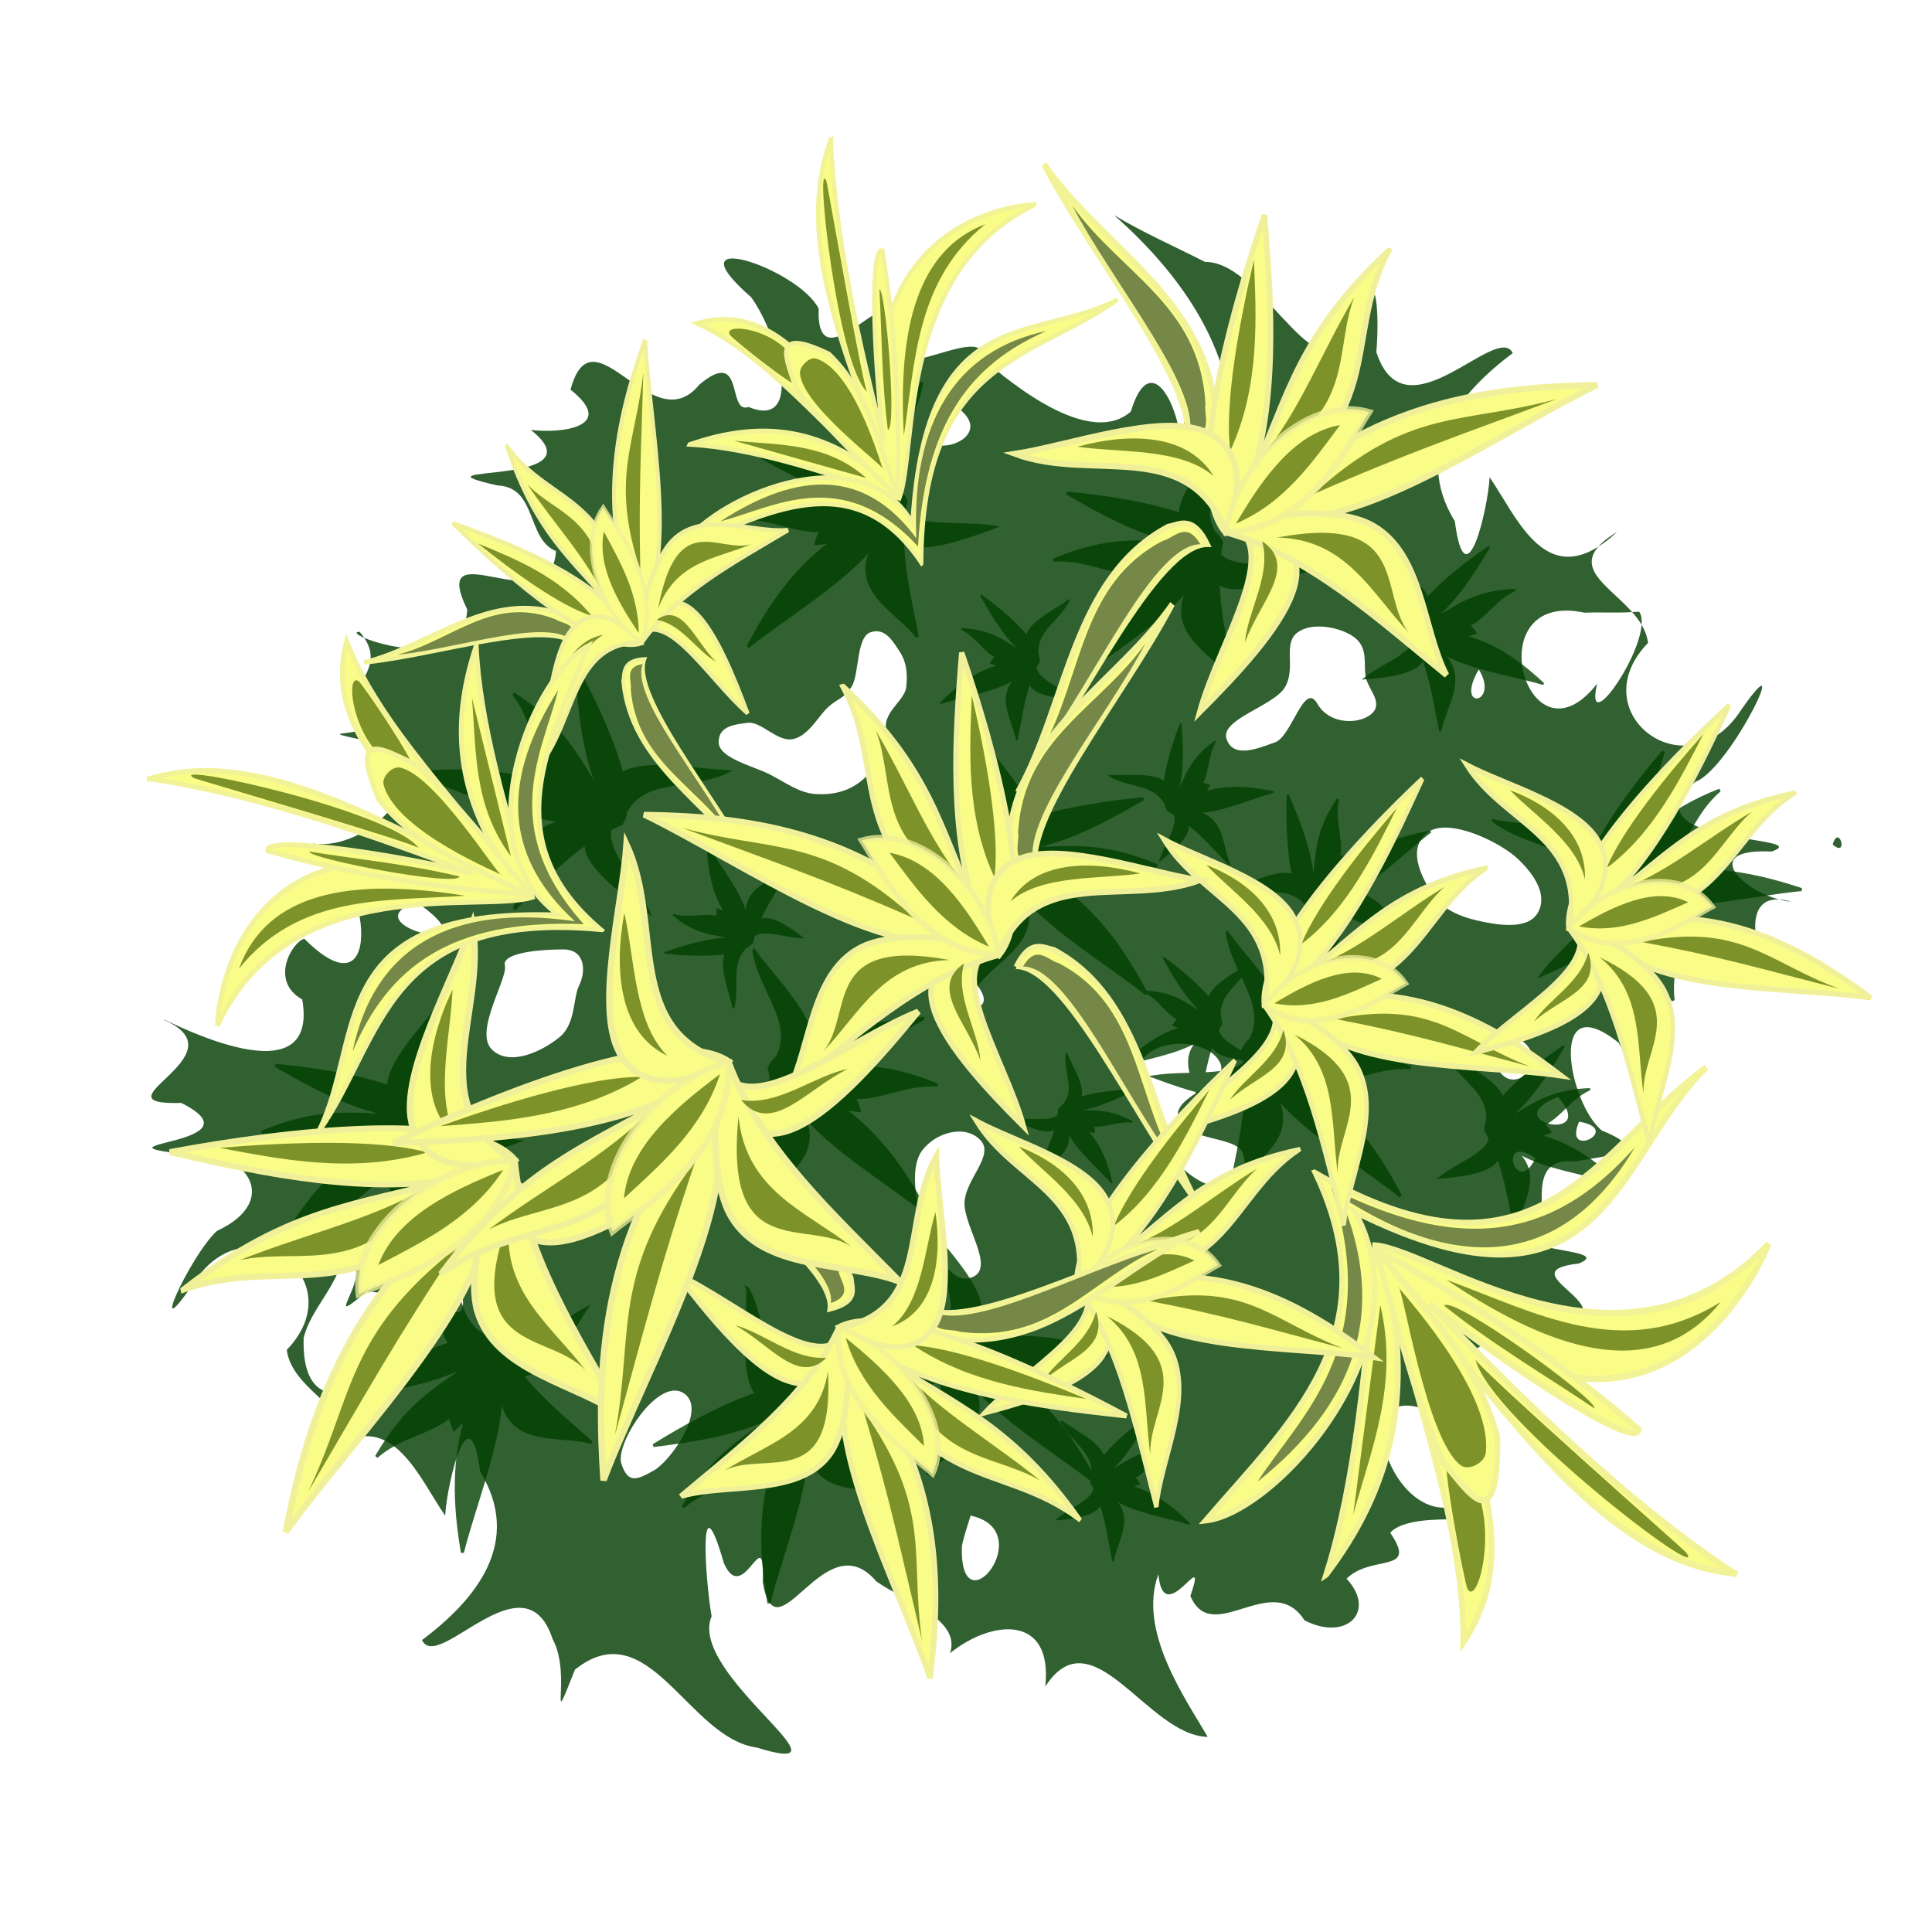 <?xml version="1.0" encoding="UTF-8" standalone="no"?>
<!-- Created with Inkscape (http://www.inkscape.org/) -->
<svg
    xmlns:inkscape="http://www.inkscape.org/namespaces/inkscape"
    xmlns:rdf="http://www.w3.org/1999/02/22-rdf-syntax-ns#"
    xmlns="http://www.w3.org/2000/svg"
    xmlns:xlink="http://www.w3.org/1999/xlink"
    xmlns:ns1="http://sozi.baierouge.fr"
    xmlns:cc="http://creativecommons.org/ns#"
    xmlns:dc="http://purl.org/dc/elements/1.1/"
    xmlns:sodipodi="http://sodipodi.sourceforge.net/DTD/sodipodi-0.dtd"
    id="svg3005"
    sodipodi:docname="pleomele-reflexa-01.svg"
    viewBox="0 0 300 300"
    version="1.1"
    inkscape:version="0.48.4 r9939"
  >
  <title
      id="title3699"
    >pleomele refelexa</title
  >
  <defs
      id="defs3007"
    >
    <filter
        id="filter6352"
        inkscape:collect="always"
      >
      <feGaussianBlur
          id="feGaussianBlur6354"
          stdDeviation="2.554"
          inkscape:collect="always"
      />
    </filter
    >
  </defs
  >
  <sodipodi:namedview
      id="base"
      bordercolor="#666666"
      inkscape:pageshadow="2"
      inkscape:window-y="24"
      pagecolor="#ffffff"
      inkscape:window-height="776"
      inkscape:window-maximized="1"
      inkscape:zoom="1.99"
      inkscape:window-x="65"
      showgrid="false"
      borderopacity="1.0"
      inkscape:current-layer="layer1"
      inkscape:cx="20.603015"
      inkscape:cy="150"
      showguides="true"
      inkscape:guide-bbox="true"
      inkscape:window-width="1215"
      inkscape:pageopacity="0.0"
      inkscape:document-units="px"
  />
  <g
      id="layer1"
      inkscape:label="Camada 1"
      inkscape:groupmode="layer"
      transform="translate(0 -752.36)"
    >
    <g
        id="g7590"
        transform="translate(1.525 3.698)"
      >
      <path
          id="path5716-6-6"
          d="m171.44 29.688c11.197 9.844 20.669 23.477 17.812 39.094-1.359-3.549-6.35-13.997-7.469-3.969-0.414-5.742-4.709-14.439-7.719-4.594-7.163 6.229-21.29-6.913-23.062-8.188 0.806-6.845-19.15 8.11-14.188-6 0.385-6.718-11.666 10.378-11.219-1.812-3.16-6.27-23.305-12.945-10.469-1.75 4.337 6.009 8.211 20.6-0.406 17.031-3.432 1.184-0.514-9.413-7.625-3.5-7.367 9.11-16.533-12.16-20.031 0.812 7.227 5.72-1.278 6.852-6.156 6.25 11.273 8.95-20.238 5.233-5.156 8.625 6.17 0.281 4.452 8.33 9.062 10.188-0.794 11.573-19.996-3.762-13.781 9.094-0.451 8.544-12.214 6.033-16 4.375 4.111 6.085-6.38 9.017 2.969 11.531-0.892 4.804-12.763 2.258-2.75 4.438 13.596 2.242 1.955 17.41-8.25 15.969 8.685 2.88 11.868 27.939-1.281 14.781-1.888 0.535-5.452 6.545-0.312 9.438 2.7 15.694-20.335 3.525-21.469 3.125 0.018 0.016 0.038 0.056 0.094 0.094 12.323 5.488-11.572 13.252 2.594 12.844 12.973 6.52-15.527 6.228 0.594 7.938 9.14-1.172 15.384 7.099 4.938 11.938-4.207 3.834-11.443 19.817-3.125 7.375 8.449-11.802 24.299 0.385 13.969 11.094 0.831 6.807 12.139 9.879 7.719 14.969 8.716-5.519 12.841 4.883 16.875 10.781 0.302-5.167 3.77-19.524 5.438-6.844 6.648 10.908-0.569 19.811-9.031 26.156 2.445 5.234 15.948-13.392 20.281-0.156 3.119 5.728-0.901 15.741 3.469 4.75 11.475-9.182 17.589 10.655 28.219 12.094 16.534 5.109-10.852-11.478-7-20.375-1.024-5.918-2.087-22.122 1.906-8.25 3.071 6.955 6.429-7.127 6.031 2.969 2.113 12.311 9.6-9.655 17.656-0.125 4.626 3.208 13.143 5.864 11.438 11.125 6.473-5.224 16.001-6.096 14.781 5.188 7.348-11.363 15.877 7.646 25.219 7.812-3.399-5.854-10.931-16.465-7.656-25.25 0.815 9.004 7.889-5.246 4.969 3.375 3.379 7.977 12.683-4.113 17.719 3.781 6.548 3.353 11.225-1.399 6.531-6.469 3.93-3.859 11.183-0.686 6.781-7.125 3.656-4.222 21.903-0.021 8.625-3.906-9.758 0.436-15.608-22.08-0.781-14.156 11.872 5.78-2.623-14.336 10.531-10.781 3.798 0.91 15.564 4.646 8.438-2.875 10.519-3.392-9.018-8.797 2.469-10.094 6.409-2.643-15.879-1.458-6.688-7.094 2.657 0.827-2.124-9.613 6.062-8.75 4.519-0.839 12.595-1.407 4.188-4.812-5.159-4.304-8.508-22.533 2.625-13.625 3.571 7.487 5.845-6.282 4.094-6.281-6.142-10.478 12.493-10.76 18.625-5.906-2.058-4.184-2.602-10.32 2.188-10.062-6.175-1.635-12.056-7.993-1.156-7.438 7.283-2.553-22.979-0.869-11.875-10.812 5.637-2.075 15.996-24.16 6.656-10.469-8.459 11.794-24.291-0.425-13.969-11.125-0.127-1.018-0.493-1.943-1-2.812-0.406 5.695-8.827 17.484-6.906 9.156-10.904 13.91-18.885-14.68-1.938-11.031 2.457-0.103 4.921 0.062 7.375-0.094-3.343-3.798-8.478-6.441-5.25-10.156-8.715 5.517-12.842-4.883-16.875-10.781-0.302 5.167-3.739 19.524-5.406 6.844-6.643-10.902 0.535-19.788 9-26.125-2.454-4.925-16.763 13.493-21.188-0.156 0.449-5.116 0.246-15.707-3-4.781-5.454 14.57-14.096-9.304-23.594-9.219-4.737-2.407-9.599-4.535-14.156-7.281zm75.219 51.5c0.925-0.585 1.904-1.344 2.938-2.312-1.349 0.826-2.306 1.586-2.938 2.312zm5.25 10.156c0.55 0.624 1.062 1.271 1.469 1.969 0.06-0.837-0.03-1.542-0.375-2.031-0.362 0.04-0.731 0.039-1.094 0.062zm22.812 44.625c0.632 0.167 1.254 0.288 1.875 0.344-0.704-0.215-1.321-0.314-1.875-0.344zm-2.188 10.062c0.53 1.077 1.18 2.046 1.844 2.719-0.19-1.017-0.864-1.943-1.844-2.719zm-221.81 74.85c-0.924 0.585-1.905 1.345-2.938 2.312 1.35-0.827 2.306-1.585 2.938-2.312zm4.312-125.53c-0.206-0.306-0.434-0.616-0.719-0.938-0.893 0.008-0.437 0.431 0.719 0.938zm90.125-36.969c12.81 6.553-10.204 11.955-0.188 0.188l0.188-0.188zm57.625 35.219c2.305-0.137 4.928 0.72 6.25 1.875 1.922 1.68 1.115 4.103 1.531 6.031 0.416 1.928 2.68 3.842 1 5.531s-6.552 2.018-8.562-1.5c-2.01-3.518-3.947 5.119-6.531 6.031-2.584 0.913-6.47 2.599-7.531-0.5s7.281-5.074 9.062-8.062-0.434-6.813 2-8.531c0.761-0.537 1.733-0.813 2.781-0.875zm-68.312 0.719c1.782-0.062 2.834 1.84 3.719 3.188 1.012 1.54 1.248 3.302 1 5.5-0.248 2.198-4.005 4.047-3 7.062s-1.975 5.87-4.031 7.531c-2.056 1.661-4.541 2.158-7.031 2-2.49-0.158-4.5-1.677-7.031-3-2.531-1.323-7.995-2.545-8.031-5.031-0.037-2.486 2.365-2.768 4.5-3.031 2.135-0.263 4.59 3.02 7.031 2.531 2.442-0.488 4.019-3.696 5.531-5.031 1.512-1.335 2.241-1.149 3.531-3.031 1.29-1.883 0.708-7.767 3-8.531 0.286-0.095 0.558-0.147 0.812-0.156zm93.625 5.938c3.347 5.371-3.862 6.598 0 0zm-182.48 10.36c-1.964 0.131-1.729 0.115 0 0zm18.062 12.594c6.346 5.295-8.804 0.103 0 0zm159.34 1.594c3.727 0.074 8.934 2.783 11.125 4.844 2.876 2.706 4.692 5.902 3.031 8.531s-6.65 1.692-9.562 1c-2.913-0.692-5.57-1.991-7.031-4.5s-3.585-6.598-0.5-9.062c0.578-0.462 1.355-0.71 2.219-0.781 0.234-0.019 0.47-0.036 0.719-0.031zm60.812 1.531c-0.243-0.017-0.528 0.255-0.781 1.094 1.882 1.671 1.512-1.043 0.781-1.094zm-231.15 2.11c0.124-0.01 0.235-0.008 0.344 0 3.032 0.228-0.719 6.555-1.719 0.344 0.554-0.203 1.004-0.315 1.375-0.344zm4.343 1.56c8.138-0.167-1.786 5.669-1.844 1.719l1.844-1.72zm6.125 6.375c13.278 9.238-10.777 3.561 0 0zm22.781 7.344c3.518 0 3.505 3.521 2.5 5.531s-0.536 5.956-3 8.031c-2.464 2.076-7.689 4.773-10.562 2-2.874-2.773 2.502-11.052 2-13.062-0.503-2.01 5.545-2.5 9.062-2.5zm62.844 4c8.704 8.386-9.166 4.99 0 0zm83.062 8.906c10.263 2.627 0.433 12.718-1.531 3.5l0.469-1.625 1.062-1.875zm-50.406 1.75c2.785-0.082 5.592 1 6.5 2.938 1.614 3.445-7.295 4.907-6.531 8.531 0.763 3.625 9.215 2.812 10.062 5.531 0.848 2.719-0.105 4.254-2.531 5.031-2.426 0.777-5.844-1.259-8.531-4.531-2.688-3.272-7.375-11.402-4.531-15.062 1.244-1.601 3.397-2.374 5.562-2.438zm58.969 8.25c6.511 7.353-9.837 3.868 0 0zm3.281 3.844c6.947 1.188-2.627 6.03 0 0zm-96.18 1.53c1.269 0.021 2.431 0.477 3.25 1.375 2.138 2.345-2.271 5.95-2.5 9.531-0.229 3.581 4.567 9.903 1.5 11.562-3.067 1.659-5.312-2.629-7.031-6.031-1.72-3.402-3.345-10.578-1-13.562 1.319-1.679 3.323-2.7 5.219-2.844 0.184-0.014 0.381-0.034 0.562-0.031zm-133.16 2.625c-1.683 0.107-3.103 0.197 0 0zm220.06 0.5c0.555-0.036 1.373 0.236 2.5 1.031-2.491 5.124-4.907-0.875-2.5-1.031zm-182.71 16.1c6.378 1.572-4.421 12.555 3.688 5.625 20.37 0.743-10.509 29.804-9.75 7.156 1.202-4.644 5.31-7.969 6.062-12.781zm201.47 0.125c-0.029 0.002-0.51 0.036-1.375 0.094 0.982-0.065 1.404-0.096 1.375-0.094zm-184.25 3.625c4.182 5.842-2.112 7.698 0 0zm34.438 17.25c0.409 0.014 0.818 0.125 1.188 0.344 3.94 2.338-1.908 10.605-4.531 12.062-2.623 1.458-3.964 2.111-5.031-1-0.967-2.819 4.423-11.538 8.375-11.406zm45.84 19.41c10.864 2.344-1.85 18.114-1.344 4.688 0.324-1.601 0.89-3.123 1.344-4.688z"
          style="filter:url(#filter6352);fill:#316031"
          inkscape:connector-curvature="0"
          transform="translate(0 752.36)"
      />
      <g
          id="g4173-2-8-6-3-7-1"
          style="opacity:.8;fill:#67a067"
          transform="matrix(-.165 -.917 .924 -.197 -447.32 1211.6)"
        >
        <g
            id="g7223"
            transform="translate(43.994 21.934)"
          >
          <path
              id="path4802-5-9-6-7-3-1"
              style="stroke:#004000;stroke-width:0.5;fill:#004000"
              inkscape:connector-curvature="0"
              d="m125.09 564.86c-4.861-0.702-12.915-3.381-16.945-1.848-0.185 0.07-0.355 0.155-0.529 0.244-0.606-5.759-2.895-13.037-4.818-18.213-0.425 5.162-1.25 13.74 0.815 20.676-0.118-0.144-0.226-0.295-0.35-0.435-2.682-5.853-4.038-10.792-11.531-17.249 2.652 4.698 1.866 8.957 4.058 13.173-0.786-0.055-1.553-0.016-2.324 0.193 0.376 0.539 0.845 1.364 1.4 2.212-7.566-3.856-15.712-4.392-21.766-4.469 6.897 3.105 16.655 9.278 24.069 10.732-1.535 0.106-2.803 0.371-3.673 0.763-4.838 2.18-4.744 8.625-6.924 12.594 4.388-3.324 8.71-6.873 13.454-9.363-0.8 3.209 3.918 8.085 8.579 12.425-1.425-4.867-5.848-11.343-4.254-14.324 0.61-0.21 1.234-0.415 1.862-0.58 0.019-0.044 0.042-0.081 0.061-0.124 0.018 0.025 0.033 0.052 0.052 0.077 0.46-0.511 0.796-1.16 1.03-1.946 3.942-5.333 11.443-2.386 17.735-4.539z"
          />
          <path
              id="path4802-5-9-6-7-3-1-0"
              style="stroke:#004000;stroke-width:0.5;fill:#004000"
              inkscape:connector-curvature="0"
              d="m106.21 613c-4.861-0.702-12.915-3.381-16.945-1.848-0.185 0.07-0.355 0.155-0.529 0.244-0.606-5.759-2.895-13.037-4.818-18.213-0.425 5.162-1.25 13.74 0.815 20.676-0.118-0.144-0.226-0.295-0.35-0.435-2.682-5.853-4.038-10.792-11.531-17.249 2.652 4.698 1.866 8.957 4.058 13.173-0.786-0.055-1.553-0.016-2.324 0.193 0.376 0.539 0.845 1.364 1.4 2.212-7.566-3.856-15.712-4.392-21.766-4.469 6.897 3.105 16.655 9.278 24.069 10.732-1.535 0.106-2.803 0.371-3.673 0.763-4.838 2.18-4.744 8.625-6.924 12.594 4.388-3.324 8.71-6.873 13.454-9.363-0.8 3.209 3.918 8.085 8.579 12.425-1.425-4.867-5.848-11.343-4.254-14.324 0.61-0.21 1.234-0.415 1.862-0.58 0.019-0.044 0.042-0.081 0.061-0.124 0.018 0.025 0.033 0.052 0.052 0.077 0.46-0.511 0.796-1.16 1.03-1.946 3.942-5.333 11.443-2.386 17.735-4.539z"
          />
          <path
              id="path4802-5-9-6-7-3-1-1"
              style="stroke:#004000;stroke-width:0.5;fill:#004000"
              inkscape:connector-curvature="0"
              d="m111.16 643.47c-4.535 2.065-11.698 6.952-15.948 6.62-0.195-0.015-0.379-0.049-0.568-0.084 0.748 5.738 0.222 13.424-0.437 18.975-1.607-4.868-4.391-12.922-4.002-20.213-0.08 0.173-0.15 0.349-0.237 0.52-1.236 6.422-1.402 11.582-7.149 19.959 1.475-5.297-0.271-9.188 0.871-13.888-0.747 0.277-1.497 0.458-2.291 0.477 0.238-0.628 0.501-1.56 0.84-2.537-6.418 5.885-14.167 8.728-20 10.529 5.946-4.969 13.947-13.719 20.774-17.239-1.508 0.335-2.794 0.441-3.726 0.31-5.18-0.727-6.582-6.982-9.609-10.196 5.01 1.961 10.009 4.157 15.171 5.21-1.516-2.873 1.914-8.931 5.413-14.456-0.249 5.11-3.024 12.63-0.794 15.056 0.638 0.029 1.289 0.049 1.934 0.029 0.029 0.037 0.059 0.067 0.087 0.103 0.012-0.03 0.02-0.059 0.032-0.089 0.563 0.363 1.038 0.894 1.447 1.587 5.044 4.029 11.611-0.959 18.19-0.674z"
          />
          <path
              id="path4802-5-9-6-7-3-1-1-8"
              style="stroke:#004000;stroke-width:0.5;fill:#004000"
              inkscape:connector-curvature="0"
              d="m161.16 623.87c-4.535 2.065-11.698 6.952-15.948 6.62-0.195-0.015-0.379-0.049-0.568-0.084 0.748 5.738 0.222 13.424-0.437 18.975-1.607-4.868-4.391-12.922-4.002-20.213-0.08 0.173-0.15 0.349-0.237 0.52-1.236 6.422-1.402 11.582-7.149 19.959 1.475-5.297-0.271-9.188 0.871-13.888-0.747 0.277-1.497 0.458-2.291 0.477 0.238-0.628 0.501-1.56 0.84-2.537-6.418 5.885-14.167 8.728-20 10.529 5.946-4.969 13.947-13.719 20.774-17.239-1.508 0.335-2.794 0.441-3.726 0.31-5.18-0.727-6.582-6.982-9.609-10.196 5.01 1.961 10.009 4.157 15.171 5.21-1.516-2.873 1.914-8.931 5.413-14.456-0.249 5.11-3.024 12.63-0.794 15.056 0.638 0.029 1.289 0.049 1.934 0.029 0.029 0.037 0.059 0.067 0.087 0.103 0.012-0.03 0.02-0.059 0.032-0.089 0.563 0.363 1.038 0.894 1.447 1.587 5.044 4.029 11.611-0.959 18.19-0.674z"
          />
          <path
              id="path4802-5-9-6-7-3-1-1-5"
              style="stroke:#004000;stroke-width:0.5;fill:#004000"
              inkscape:connector-curvature="0"
              d="m164.23 572.55c-3.347-3.475-7.964-10.47-12.036-11.626-0.187-0.053-0.371-0.085-0.561-0.117 3.062-5.056 5.748-12.356 7.429-17.724-3.498 3.954-9.402 10.455-12.052 17.341-0.003-0.188 0.005-0.375-0.005-0.563 1.506-6.374 3.483-11.209 1.62-20.948-0.821 5.414-4.044 8.416-4.927 13.162-0.578-0.514-1.197-0.94-1.925-1.231-0.039 0.664-0.18 1.617-0.269 2.639-3.514-7.662-9.517-12.965-14.175-16.643 3.456 6.651 7.252 17.511 12.122 23.124-1.258-0.83-2.406-1.371-3.323-1.571-5.098-1.112-8.979 4.198-13.108 6.132 5.45-0.09 10.986-0.401 16.201 0.403-2.591 2.139-1.915 8.931-0.955 15.253 1.879-4.818 2.414-12.74 5.481-14.218 0.603 0.193 1.214 0.399 1.803 0.639 0.042-0.024 0.082-0.041 0.123-0.065-0.001 0.032-0.006 0.062-0.007 0.094 0.671-0.142 1.33-0.47 1.995-0.971 6.335-1.993 10.358 4.889 16.568 6.892z"
          />
          <path
              id="path4802-5-9-6-7-3-1-1-5-5"
              style="stroke:#004000;stroke-width:0.5;fill:#004000"
              inkscape:connector-curvature="0"
              d="m191.26 624.8c1.162-4.768 4.623-12.622 3.446-16.639-0.054-0.185-0.124-0.355-0.197-0.529 5.885-0.423 13.464-2.457 18.881-4.194-5.185-0.576-13.79-1.649-21.002 0.176 0.157-0.111 0.319-0.214 0.472-0.331 6.174-2.465 11.298-3.651 18.53-10.838-5.002 2.47-9.238 1.567-13.709 3.599 0.128-0.773 0.16-1.529 0.021-2.296-0.581 0.354-1.46 0.792-2.369 1.312 4.607-7.337 5.907-15.348 6.547-21.31-3.784 6.702-10.94 16.129-13.1 23.389 0.035-1.515-0.115-2.772-0.431-3.642-1.757-4.833-8.289-4.935-12.103-7.204 2.957 4.424 6.146 8.79 8.225 13.54-3.174-0.885-8.547 3.615-13.374 8.076 5.058-1.256 12.024-5.418 14.893-3.757 0.156 0.607 0.305 1.228 0.414 1.852 0.043 0.02 0.078 0.043 0.12 0.064-0.027 0.018-0.056 0.031-0.083 0.049 0.475 0.469 1.1 0.82 1.874 1.074 5.031 4.045 1.351 11.347 2.944 17.611z"
          />
          <path
              id="path4802-5-9-6-7-3-1-1-5-4"
              style="stroke:#004000;stroke-width:0.5;fill:#004000"
              inkscape:connector-curvature="0"
              d="m247.81 667.47c-3.347-3.475-7.964-10.47-12.036-11.626-0.187-0.053-0.371-0.085-0.561-0.117 3.062-5.056 5.748-12.356 7.429-17.724-3.498 3.954-9.402 10.455-12.052 17.341-0.003-0.188 0.005-0.375-0.005-0.563 1.506-6.374 3.483-11.209 1.62-20.948-0.821 5.414-4.044 8.416-4.927 13.162-0.578-0.514-1.197-0.94-1.925-1.231-0.039 0.664-0.18 1.617-0.269 2.639-3.514-7.662-9.517-12.965-14.175-16.643 3.456 6.651 7.252 17.511 12.122 23.124-1.258-0.83-2.406-1.371-3.323-1.571-5.098-1.112-8.979 4.198-13.108 6.132 5.45-0.09 10.986-0.401 16.201 0.403-2.591 2.139-1.915 8.931-0.955 15.253 1.879-4.818 2.414-12.74 5.481-14.218 0.603 0.193 1.214 0.399 1.803 0.639 0.042-0.024 0.082-0.041 0.123-0.065-0.001 0.032-0.006 0.062-0.007 0.094 0.671-0.142 1.33-0.47 1.995-0.971 6.335-1.993 10.358 4.889 16.568 6.892z"
          />
          <path
              id="path4802-5-9-6-7-3-1-1-5-7"
              style="stroke:#004000;stroke-width:0.5;fill:#004000"
              inkscape:connector-curvature="0"
              d="m230.02 717.33c-3.347-3.475-7.964-10.47-12.036-11.626-0.187-0.053-0.371-0.085-0.561-0.117 3.062-5.056 5.748-12.356 7.429-17.724-3.498 3.954-9.402 10.455-12.052 17.341-0.003-0.188 0.005-0.375-0.005-0.563 1.506-6.374 3.483-11.209 1.62-20.948-0.821 5.414-4.044 8.416-4.927 13.162-0.578-0.514-1.197-0.94-1.925-1.231-0.039 0.664-0.18 1.617-0.269 2.639-3.514-7.662-9.517-12.965-14.175-16.643 3.456 6.651 7.252 17.511 12.122 23.124-1.258-0.83-2.406-1.371-3.323-1.571-5.098-1.112-8.979 4.198-13.108 6.132 5.45-0.09 10.986-0.401 16.201 0.403-2.591 2.139-1.915 8.931-0.955 15.253 1.879-4.818 2.414-12.74 5.481-14.218 0.603 0.193 1.214 0.399 1.803 0.639 0.042-0.024 0.082-0.041 0.123-0.065-0.001 0.032-0.006 0.062-0.007 0.094 0.671-0.142 1.33-0.47 1.995-0.971 6.335-1.993 10.358 4.889 16.568 6.892z"
          />
          <path
              id="path4802-5-9-6-7-3-1-1-5-3"
              style="stroke:#004000;stroke-width:0.5;fill:#004000"
              inkscape:connector-curvature="0"
              d="m189.32 665.78c-4.535 2.065-11.698 6.952-15.948 6.62-0.195-0.015-0.379-0.049-0.568-0.084 0.748 5.738 0.222 13.424-0.437 18.975-1.607-4.868-4.391-12.922-4.002-20.213-0.08 0.173-0.15 0.349-0.237 0.52-1.236 6.422-1.402 11.582-7.149 19.959 1.475-5.297-0.271-9.188 0.871-13.888-0.747 0.277-1.497 0.458-2.291 0.477 0.238-0.628 0.501-1.56 0.84-2.537-6.418 5.885-14.167 8.728-20 10.529 5.946-4.969 13.947-13.719 20.774-17.239-1.508 0.335-2.794 0.441-3.726 0.31-5.18-0.727-6.582-6.982-9.609-10.196 5.01 1.961 10.009 4.157 15.171 5.21-1.516-2.873 1.914-8.931 5.413-14.456-0.249 5.11-3.024 12.63-0.794 15.056 0.638 0.029 1.289 0.049 1.934 0.029 0.028 0.037 0.059 0.067 0.087 0.103 0.012-0.03 0.02-0.059 0.032-0.089 0.563 0.363 1.038 0.894 1.447 1.587 5.044 4.029 11.611-0.959 18.19-0.674z"
          />
          <path
              id="path4802-5-9-6-7-3-1-1-5-3-3"
              style="stroke:#004000;stroke-width:0.5;fill:#004000"
              inkscape:connector-curvature="0"
              d="m147.55 700.99c-4.535 2.065-11.698 6.952-15.948 6.62-0.195-0.015-0.379-0.049-0.568-0.084 0.748 5.738 0.222 13.424-0.437 18.975-1.607-4.868-4.391-12.922-4.002-20.213-0.08 0.173-0.15 0.349-0.237 0.52-1.236 6.422-1.402 11.582-7.149 19.959 1.475-5.297-0.271-9.188 0.871-13.888-0.747 0.277-1.497 0.458-2.291 0.477 0.238-0.628 0.501-1.56 0.84-2.537-6.418 5.885-14.167 8.728-20 10.529 5.946-4.969 13.947-13.719 20.774-17.239-1.508 0.335-2.794 0.441-3.726 0.31-5.18-0.727-6.582-6.982-9.609-10.196 5.01 1.961 10.009 4.157 15.171 5.21-1.516-2.873 1.914-8.931 5.413-14.456-0.249 5.11-3.024 12.63-0.794 15.056 0.638 0.029 1.289 0.049 1.934 0.029 0.028 0.037 0.059 0.067 0.087 0.103 0.012-0.03 0.02-0.059 0.032-0.089 0.563 0.363 1.038 0.894 1.447 1.587 5.044 4.029 11.611-0.959 18.19-0.674z"
          />
          <path
              id="path4802-5-9-6-7-3-1-1-5-3-0"
              style="stroke:#004000;stroke-width:0.5;fill:#004000"
              inkscape:connector-curvature="0"
              d="m156.54 747.42c-1.902 4.551-3.761 12.874-7.142 15.56-0.155 0.124-0.315 0.226-0.48 0.331 4.6 3.485 9.63 9.203 13.055 13.523-4.622-2.289-12.362-5.991-17.215-11.339 0.062 0.176 0.135 0.347 0.191 0.525 3.612 5.324 7.127 9.034 8.779 18.816-2.643-4.703-6.679-6.217-9.147-10.276-0.358 0.706-0.785 1.347-1.36 1.904-0.267-0.601-0.729-1.431-1.167-2.345-0.603 8.507-4.338 15.806-7.387 21.064 0.9-7.544 0.655-19.133 3.229-26.272-0.88 1.268-1.758 2.225-2.541 2.774-4.349 3.049-9.797-0.348-14.304-0.51 5.093-2.072 10.343-3.974 14.908-6.782-3.149-0.962-4.88-7.538-6.184-13.789 3.418 3.732 6.666 10.877 10.028 11.037 0.493-0.418 0.989-0.85 1.453-1.307 0.047 0.006 0.091 0.006 0.137 0.012-0.012-0.029-0.027-0.055-0.039-0.084 0.673-0.134 1.399-0.089 2.19 0.113 6.576-0.655 7.923-8.638 12.995-12.955z"
          />
          <path
              id="path4802-5-9-6-7-3-1-1-5-3-8"
              style="stroke:#004000;stroke-width:.355;fill:#004000"
              inkscape:connector-curvature="0"
              d="m204.49 735.12c-2.471 2.357-5.814 7.052-8.912 7.904-0.142 0.039-0.283 0.065-0.428 0.09 2.504 3.249 4.786 7.979 6.238 11.464-2.807-2.516-7.539-6.648-9.781-11.108 0.003 0.123 0.015 0.246 0.013 0.37 1.347 4.149 3.01 7.278 1.866 13.712-0.792-3.534-3.359-5.432-4.179-8.527-0.429 0.351-0.893 0.644-1.444 0.851-0.05-0.435-0.186-1.057-0.285-1.726-2.476 5.109-6.935 8.725-10.408 11.245 2.461-4.443 5.059-11.657 8.638-15.452-0.943 0.573-1.81 0.955-2.509 1.107-3.887 0.846-7.029-2.551-10.262-3.727 4.193-0.065 8.46 0.013 12.447-0.632-2.055-1.345-1.737-5.818-1.186-9.989 1.587 3.12 2.233 8.306 4.636 9.207 0.458-0.14 0.922-0.289 1.368-0.46 0.033 0.015 0.064 0.025 0.097 0.04-0.002-0.021-0.006-0.041-0.008-0.061 0.521 0.078 1.037 0.278 1.563 0.592 4.931 1.164 7.82-3.444 12.537-4.9z"
          />
          <path
              id="path4802-5-9-6-7-3-1-1-5-3-8-9"
              style="stroke:#004000;stroke-width:.355;fill:#004000"
              inkscape:connector-curvature="0"
              d="m153.93 701.35c0.412 3.3 2.204 8.614 0.997 11.565-0.056 0.136-0.121 0.262-0.189 0.392 4.201-0.165 9.479 0.683 13.226 1.49-3.787 0.82-10.08 2.264-15.112 1.536 0.103 0.067 0.211 0.127 0.311 0.198 4.227 1.266 7.813 1.704 12.38 6.245-3.382-1.362-6.515-0.384-9.554-1.476 0.024 0.54-0.021 1.075-0.19 1.631-0.387-0.206-0.981-0.448-1.589-0.746 2.663 4.856 2.885 10.451 2.814 14.642-2.128-4.468-6.441-10.609-7.349-15.603-0.11 1.075-0.33 1.981-0.636 2.625-1.697 3.577-6.411 4.167-9.361 6.082 2.524-3.381 5.211-6.739 7.133-10.283-2.365 0.881-5.834-1.896-8.912-4.688 3.531 0.493 8.178 2.903 10.392 1.495 0.167-0.444 0.33-0.898 0.463-1.35 0.033-0.018 0.06-0.037 0.092-0.055-0.018-0.01-0.037-0.018-0.055-0.028 0.384-0.371 0.866-0.67 1.446-0.912 3.985-3.276 1.986-8.179 3.692-12.761z"
          />
          <path
              id="path4802-5-9-6-7-3-1-1-5-3-8-1"
              style="stroke:#004000;stroke-width:.355;fill:#004000"
              inkscape:connector-curvature="0"
              d="m120.48 732.69c-2.471 2.357-5.814 7.052-8.912 7.904-0.142 0.039-0.283 0.065-0.428 0.09 2.504 3.249 4.786 7.979 6.238 11.464-2.807-2.516-7.539-6.648-9.781-11.108 0.003 0.123 0.015 0.246 0.013 0.37 1.347 4.149 3.01 7.278 1.866 13.712-0.792-3.534-3.359-5.432-4.179-8.527-0.429 0.351-0.893 0.644-1.444 0.851-0.05-0.435-0.186-1.057-0.285-1.726-2.476 5.109-6.935 8.725-10.408 11.245 2.461-4.443 5.059-11.657 8.638-15.452-0.943 0.573-1.81 0.955-2.509 1.107-3.887 0.846-7.029-2.551-10.262-3.727 4.193-0.065 8.46 0.013 12.447-0.632-2.055-1.345-1.737-5.818-1.186-9.989 1.587 3.12 2.233 8.306 4.636 9.207 0.458-0.14 0.922-0.289 1.368-0.46 0.033 0.015 0.064 0.025 0.097 0.04-0.002-0.021-0.006-0.041-0.008-0.061 0.521 0.078 1.037 0.278 1.563 0.592 4.931 1.164 7.82-3.444 12.537-4.9z"
          />
          <path
              id="path4802-5-9-6-7-3-1-1-5-3-8-1-2"
              style="stroke:#004000;stroke-width:.272;fill:#004000"
              inkscape:connector-curvature="0"
              d="m73.756 659.85c-1.921 1.728-4.504 5.184-6.933 5.79-0.112 0.028-0.222 0.045-0.336 0.063 2.003 2.432 3.846 5.96 5.023 8.558-2.234-1.89-5.999-4.995-7.808-8.323 0.004 0.091 0.014 0.183 0.014 0.274 1.101 3.09 2.442 5.425 1.606 10.189-0.658-2.629-2.698-4.058-3.373-6.361-0.334 0.257-0.696 0.471-1.127 0.62-0.043-0.323-0.157-0.786-0.242-1.283-1.897 3.77-5.369 6.415-8.077 8.256 1.892-3.276 3.864-8.607 6.642-11.392-0.736 0.417-1.414 0.693-1.963 0.8-3.05 0.595-5.556-1.952-8.112-2.851 3.299-0.013 6.657 0.081 9.787-0.365-1.631-1.015-1.425-4.331-1.033-7.421 1.28 2.328 1.841 6.181 3.74 6.87 0.359-0.1 0.722-0.207 1.071-0.33 0.026 0.011 0.051 0.019 0.077 0.03-0.002-0.015-0.005-0.03-0.007-0.045 0.41 0.062 0.819 0.215 1.236 0.452 3.892 0.905 6.119-2.49 9.816-3.53z"
          />
          <path
              id="path4802-5-9-6-7-3-1-1-5-3-8-1-2-1"
              style="stroke:#004000;stroke-width:.272;fill:#004000"
              inkscape:connector-curvature="0"
              d="m141.92 704.02c-1.065-2.262-2.031-6.353-4.031-7.751-0.092-0.064-0.187-0.119-0.285-0.174 2.859-1.562 6.023-4.194 8.185-6.195-2.849 0.981-7.618 2.559-10.667 5.018 0.042-0.083 0.089-0.164 0.126-0.249 2.296-2.482 4.501-4.183 5.694-8.883-1.695 2.208-4.174 2.829-5.751 4.729-0.203-0.353-0.45-0.676-0.788-0.962-0.173 0.284-0.47 0.674-0.754 1.105-0.2-4.145-2.324-7.792-4.072-10.429 0.399 3.686 0.025 9.302 1.448 12.839-0.509-0.64-1.024-1.129-1.488-1.417-2.579-1.602-5.952-0.107-8.69-0.155 3.05 1.149 6.199 2.219 8.914 3.711-1.929 0.378-3.108 3.52-4.021 6.517 2.147-1.715 4.257-5.091 6.3-5.073 0.291 0.217 0.584 0.44 0.856 0.675 0.029-0.002 0.055-0 0.084-0.002-0.008 0.014-0.017 0.026-0.025 0.04 0.406 0.084 0.847 0.083 1.331 0.007 3.978 0.503 4.639 4.414 7.633 6.652z"
          />
          <path
              id="path4802-5-9-6-7-3-1-1-5-3-8-1-2-1-2"
              style="stroke:#004000;stroke-width:.272;fill:#004000"
              inkscape:connector-curvature="0"
              d="m207.34 685.06c-1.065-2.262-2.031-6.353-4.031-7.751-0.092-0.064-0.187-0.119-0.285-0.174 2.859-1.562 6.023-4.194 8.185-6.195-2.849 0.981-7.618 2.559-10.667 5.018 0.042-0.083 0.089-0.164 0.126-0.249 2.296-2.482 4.501-4.183 5.694-8.883-1.695 2.208-4.174 2.829-5.751 4.729-0.203-0.353-0.45-0.676-0.788-0.962-0.173 0.284-0.47 0.674-0.754 1.105-0.2-4.145-2.324-7.792-4.072-10.429 0.399 3.686 0.025 9.302 1.448 12.839-0.509-0.64-1.024-1.129-1.488-1.417-2.579-1.602-5.952-0.107-8.69-0.155 3.05 1.149 6.199 2.219 8.914 3.711-1.929 0.378-3.108 3.52-4.021 6.517 2.147-1.715 4.257-5.091 6.3-5.073 0.291 0.217 0.584 0.44 0.856 0.675 0.029-0.002 0.055-0 0.084-0.002-0.008 0.014-0.017 0.026-0.025 0.04 0.406 0.084 0.847 0.083 1.331 0.007 3.978 0.503 4.639 4.414 7.633 6.652z"
          />
          <path
              id="path4802-5-9-6-7-3-1-1-5-3-8-1-2-1-2-0"
              style="stroke:#004000;stroke-width:.272;fill:#004000"
              inkscape:connector-curvature="0"
              d="m177.3 686.51c-0.69 2.452-0.992 6.68-2.736 8.484-0.08 0.083-0.165 0.157-0.252 0.232 3.057 0.921 6.582 2.829 9.024 4.331-2.955-0.352-7.893-0.879-11.278-2.641 0.054 0.073 0.113 0.143 0.163 0.218 2.649 1.946 5.085 3.145 7 7.508-2.015-1.806-4.55-1.884-6.4-3.413-0.144 0.39-0.336 0.761-0.623 1.115-0.215-0.242-0.569-0.561-0.915-0.924 0.458 4.117-1.053 8.157-2.354 11.125-0.19-3.709-1.446-9.149-0.606-12.93-0.399 0.739-0.828 1.33-1.238 1.713-2.282 2.128-5.833 1.383-8.517 2.018 2.816-1.784 5.742-3.512 8.175-5.561-1.956 0.043-3.611-2.793-4.982-5.542 2.381 1.224 4.989 4.089 6.994 3.634 0.252-0.275 0.504-0.558 0.735-0.847 0.029-0.004 0.054-0.011 0.082-0.016-0.01-0.011-0.021-0.022-0.031-0.034 0.386-0.169 0.82-0.263 1.307-0.293 3.83-1.348 3.862-5.335 6.451-8.177z"
          />
          <path
              id="path4802-5-9-6-7-3-1-1-5-3-8-1-2-1-2-0-3"
              style="stroke:#004000;stroke-width:.272;fill:#004000"
              inkscape:connector-curvature="0"
              d="m152.46 618.85c2.559-0.045 6.772-0.968 8.934 0.179 0.1 0.053 0.191 0.112 0.285 0.174 0.212-3.181 1.286-7.092 2.206-9.852 0.323 2.921 0.922 7.783-0.04 11.518 0.059-0.072 0.114-0.149 0.177-0.218 1.309-3.085 1.933-5.753 5.777-8.832-1.315 2.441-0.819 4.881-1.899 7.085 0.415 0.026 0.822 0.102 1.234 0.274-0.189 0.275-0.422 0.703-0.699 1.138 3.932-1.617 8.233-1.334 11.436-0.944-3.592 1.245-8.64 4.002-12.537 4.285 0.814 0.169 1.49 0.409 1.958 0.69 2.602 1.567 2.674 5.169 3.903 7.547-2.385-2.175-4.74-4.472-7.298-6.206 0.484 1.854-1.921 4.246-4.306 6.343 0.662-2.623 2.881-5.932 1.981-7.715-0.327-0.161-0.661-0.321-0.996-0.458-0.01-0.026-0.024-0.048-0.034-0.074-0.009 0.013-0.017 0.026-0.026 0.039-0.253-0.319-0.443-0.707-0.582-1.163-2.187-3.268-6.102-2.155-9.473-3.811z"
          />
          <path
              id="path4802-5-9-6-7-3-1-1-5-3-8-1-2-1-2-0-3-9"
              style="stroke:#004000;stroke-width:.233;fill:#004000"
              inkscape:connector-curvature="0"
              d="m133.53 671.44c-2.11 0.415-5.483 1.838-7.405 1.156-0.088-0.031-0.171-0.07-0.256-0.11 0.2 2.804-0.226 6.371-0.661 8.912-0.611-2.499-1.68-6.649-1.326-10.047-0.041 0.072-0.077 0.147-0.12 0.216-0.718 2.882-0.919 5.299-3.733 8.547 0.799-2.321 0.101-4.375 0.734-6.455-0.346 0.038-0.691 0.031-1.052-0.058 0.123-0.267 0.266-0.675 0.443-1.095-3.059 1.987-6.648 2.372-9.341 2.501 2.822-1.612 6.669-4.757 9.856-5.576-0.693-0.028-1.28-0.137-1.7-0.314-2.336-0.984-2.82-4.113-4.117-6.006 2.228 1.546 4.446 3.202 6.764 4.338-0.619-1.545 1.087-3.984 2.811-6.161-0.238 2.384-1.681 5.594-0.727 7.016 0.289 0.093 0.584 0.183 0.878 0.253 0.012 0.021 0.025 0.039 0.037 0.059 0.006-0.013 0.011-0.025 0.017-0.038 0.247 0.241 0.45 0.551 0.619 0.929 2.193 2.528 5.298 0.983 8.279 1.932z"
          />
        </g
        >
      </g
      >
      <g
          id="g6356"
        >
        <g
            id="g4173-9-4"
            transform="matrix(-1.739 0 0 1.871 415.08 -847.51)"
          >
          <g
              id="g4053-2-6"
              inkscape:transform-center-x="-9.7615206"
              inkscape:transform-center-y="-8.8822394"
              transform="matrix(.552 .87 .733 -.383 -662.15 890.72)"
            >
            <path
                id="path4055-3-6"
                style="stroke:#f2f297;stroke-width:.5;fill:#f9fc87"
                d="m358.49 63.437c-4.516 0.95-9.665 18.394-14.52 28.171 3.637-9.765 3.1-22.312 11.018-29.223 0.988-0.441 2.027-1.667 3.502 1.052z"
                sodipodi:nodetypes="cccc"
                transform="translate(0 752.36)"
                inkscape:connector-curvature="0"
            />
            <path
                id="path4057-5-8"
                sodipodi:nodetypes="cccc"
                style="fill:#758848"
                inkscape:connector-curvature="0"
                d="m357.87 815.91c-4.022 0.942-8.057 15.196-12.086 23.261 2.936-8.008 1.958-17.021 8.835-22.898 0.872-0.394 1.835-2.496 3.251-0.364z"
            />
          </g
          >
          <g
              id="g3988-7-2"
              transform="matrix(.926 -.378 .378 .926 -393.56 235.45)"
            >
            <path
                id="path4802-0-8"
                d="m235.31 809.85c-6.193-1.15-3.488 9.114-4.133 15.36-4.075-8.808-7.79-18.785 4.133-15.36z"
                sodipodi:nodetypes="ccc"
                style="stroke:#f1f09a;stroke-width:.5;fill:#f9fc87"
                inkscape:connector-curvature="0"
            />
            <path
                id="path4806-3-2"
                d="m232.44 807.78c-7.686-0.1-17.06-13.949-23.865-21.107 7.714 3.265 18.863 8.799 23.865 21.107z"
                sodipodi:nodetypes="ccc"
                style="stroke:#f1f09a;stroke-width:.5;fill:#f9fc87"
                inkscape:connector-curvature="0"
            />
            <path
                id="path4808-8-6"
                d="m228.63 804.65c-6.397-6.286-10.415-9.61-17.167-15.553 6.993 5.177 11.96 5.553 17.167 15.553z"
                sodipodi:nodetypes="ccc"
                style="fill:#7e922a"
                inkscape:connector-curvature="0"
            />
            <path
                id="path4812-0-5"
                style="stroke:#f1f09a;stroke-width:.5;fill:#f9fc87"
                inkscape:connector-curvature="0"
                d="m230.03 783.41c1.103 8.693-5.787 12.924 4.25 24.531 0.072 0.889 0.219 1.745 0.438 2.594 4.955-2.396 6.401-16.755 6.688-25.688-2.455 4.833-6.747 12.949-7.156 20.438-0.485-7.203 0.631-12.37-4.219-21.875z"
            />
            <path
                id="path4814-0-5"
                d="m234.06 803.53c-6.444-6.487-2.633-10.597-2.641-15.406 0.986 5.503 0.95 10.67 2.641 15.406z"
                sodipodi:nodetypes="ccc"
                style="fill:#7e922a"
                inkscape:connector-curvature="0"
            />
            <path
                id="path4820-0-4"
                d="m236.85 804.11c1.998-3.472 3.293-10.344 4.03-15.471-1.869 4.075-4.505 9.446-4.03 15.471z"
                sodipodi:nodetypes="ccc"
                style="fill:#7e922a"
                inkscape:connector-curvature="0"
            />
            <path
                id="path4824-4-6"
                sodipodi:nodetypes="ccscccc"
                style="stroke:#f1f09a;stroke-width:.5;fill:#f9fc87"
                inkscape:connector-curvature="0"
                d="m239.57 803.48c-2.456-0.059-4.679 1.374-4.994 6.389-4.523-3.381-9.007-4.945-11.444-4.858-5.303 0.189-7.668 6.181-11.188 9.031 7.538-2.01 15.125-4.525 22.663-3.534 6.235-6.103 12.589 0.669 19.931 1.096-4.234-2.487-10.658-8.021-14.969-8.125z"
            />
            <path
                id="path4826-9-7"
                d="m230.26 809.19c-5.78-2.229-9.539 1.091-13.865 2.861 3.807-1.997 3.552-9.3 13.865-2.861z"
                sodipodi:nodetypes="ccc"
                style="fill:#7e922a"
                inkscape:connector-curvature="0"
            />
            <path
                id="path4832-9-9"
                d="m237.44 806.61c3.417-2.365 8.186-0.598 12.165 2.338-3.745-0.968-8.52-3.391-12.165-2.338z"
                sodipodi:nodetypes="ccc"
                style="fill:#7e922a"
                inkscape:connector-curvature="0"
            />
            <path
                id="path4834-4-1"
                d="m229.62 818.34c0.095-3.505-2.087-7.673 1.761-8.363-1.874 2.3-0.975 5.882-1.761 8.363z"
                sodipodi:nodetypes="ccc"
                style="fill:#7e922a"
                inkscape:connector-curvature="0"
            />
            <path
                id="path4836-7-4"
                d="m234.62 810.51c1.472-5.248-2.25-13.35-8.053-14.069 0.678 3.019 1.208 10.998 8.053 14.069z"
                sodipodi:nodetypes="ccc"
                style="stroke-opacity:.753;stroke:#f0f09a;stroke-width:.5;fill:#f9fc87"
                inkscape:connector-curvature="0"
            />
            <path
                id="path3986-6-1"
                style="fill:#7e922a"
                d="m228.58 46.063c1.113 3.753 2.131 7.831 5.515 11.079-0.737-4.033-1.842-8.824-5.515-11.079z"
                sodipodi:nodetypes="ccc"
                inkscape:connector-curvature="0"
                transform="translate(0 752.36)"
            />
          </g
          >
          <g
              id="g4167-0-6"
              inkscape:transform-center-x="-4.0186683"
              inkscape:transform-center-y="12.758522"
              transform="matrix(-1.014 .181 .078 .823 431.63 162.01)"
            >
            <path
                id="path4169-5-2"
                style="stroke:#f2f297;stroke-width:.5;fill:#f9fc87"
                d="m358.49 63.437c-4.516 0.95-9.665 18.394-14.52 28.171 3.637-9.765 3.1-22.312 11.018-29.223 0.988-0.441 2.027-1.667 3.502 1.052z"
                sodipodi:nodetypes="cccc"
                inkscape:connector-curvature="0"
                transform="translate(0 752.36)"
            />
            <path
                id="path4171-2-1"
                d="m357.87 815.91c-4.022 0.942-8.057 15.196-12.086 23.261 2.936-8.008 1.958-17.021 8.835-22.898 0.872-0.394 1.835-2.496 3.251-0.364z"
                sodipodi:nodetypes="cccc"
                style="fill:#758848"
                inkscape:connector-curvature="0"
            />
          </g
          >
        </g
        >
        <g
            id="g4194-7"
            transform="matrix(-1.251 .506 .372 1.313 -9.471 -335.78)"
          >
          <g
              id="g4002-4"
              transform="matrix(.901 .433 -.433 .901 217.34 -9.698)"
            >
            <path
                id="path3125-6"
                sodipodi:nodetypes="ccccc"
                style="stroke:#f2f297;stroke-width:.5;fill:#f9fc87"
                inkscape:connector-curvature="0"
                d="m300.47 776.42c-7.592 4.128-12.547 10.269-13.396 21.14-14.747-27.437-31.431-12.119-32.791-10.734 16.402-6.593 28.047 9.956 33.035 12.255 3.835-8.162 8.234-16.885 13.153-22.661z"
            />
            <path
                id="path3131-6"
                sodipodi:nodetypes="ccccccccc"
                style="stroke:#f2f297;stroke-width:.5;fill:#f9fc87"
                inkscape:connector-curvature="0"
                d="m266.22 763.68c7.251 8.822 13.02 19.53 18.156 29.438-4.167-6.217-12.57-16.504-13.969-15.969-0.061 0.023-0.089 0.063-0.125 0.125 4.758 7.618 11.287 15.578 16.869 21.257 1.12-10.877 0.278-22.544 3.694-31.413-9.177 5.712-5.729 18.35-4.188 29.938-5.472-13.915-9.784-28.349-20.438-33.375z"
            />
            <path
                id="path3941-6"
                sodipodi:nodetypes="ccc"
                style="fill:#7e922a"
                inkscape:connector-curvature="0"
                d="m259.89 784.07c9.764-1.41 15.792 5.007 22.383 10.244-7.461-9.293-14.922-14.029-22.383-10.244z"
            />
            <path
                id="path3943-2"
                sodipodi:nodetypes="csc"
                style="fill:#7e922a"
                inkscape:connector-curvature="0"
                d="m282.03 787.57c0.297-0.291-12.252-20.601-12.323-20.794-1.344-3.661 12.824 16.005 12.323 20.794z"
            />
            <path
                id="path3945-5"
                sodipodi:nodetypes="sss"
                style="fill:#7e922a"
                inkscape:connector-curvature="0"
                d="m287.08 781.16c0.551 0.499 2.041-9.719 1.94-10.223-0.424-2.115-6.264 6.309-1.94 10.223z"
            />
            <path
                id="path3127-2"
                style="stroke:#f2f297;stroke-width:.5;fill:#f9fc87"
                d="m287.36 799.03c-2.133-5.79-5.444-11.109-5.019-17.921 2.779-7.641 3.913-3.088 5.253-0.059 0.588 6.604-0.007 12.123-0.234 17.981z"
                sodipodi:nodetypes="cccc"
                inkscape:transform-center-y="-10.270032"
                inkscape:connector-curvature="0"
                inkscape:transform-center-x="2.1003288"
            />
            <path
                id="path3947-3"
                sodipodi:nodetypes="ccc"
                style="fill:#7e922a"
                inkscape:connector-curvature="0"
                d="m283.18 792.48c-0.973 0.597-10.333-11.827-9.774-12.274 3.271 4.058 6.682 7.769 9.774 12.274z"
            />
            <path
                id="path3951-1"
                sodipodi:nodetypes="cssc"
                style="fill:#7e922a"
                inkscape:connector-curvature="0"
                d="m286.51 795.32c-0.41-0.123 1.893-12.15-0.341-15.116-0.487-0.647-2.044-0.563-2.425 0.152-2.37 4.449 2.95 15.075 2.765 14.964z"
            />
            <path
                id="path3953-6"
                sodipodi:nodetypes="ccc"
                style="fill:#7e922a"
                inkscape:connector-curvature="0"
                d="m288.52 794.53c0.608-6.348 4.64-10.215 8.031-14.547z"
            />
          </g
          >
          <g
              id="g4017-9"
              transform="matrix(.738 .474 -.397 .881 190.1 -50.602)"
            >
            <path
                id="path4013-7"
                style="stroke:#f2f297;stroke-width:.5;fill:#f9fc87"
                d="m359.58 67.958c-1.907-14.483 10.846-19.437 22.188-25.406-6.922-0.894-27.208 9.163-24.729 21.341-19.696-15.36-26.71-1.267-38.448 3.896 13.24-3.956 23.836-15.167 40.988 0.169z"
                sodipodi:nodetypes="ccccc"
                inkscape:connector-curvature="0"
                transform="translate(0 752.36)"
            />
            <path
                id="path4015-2"
                style="fill:#758848"
                d="m375.51 44.518c-11.839 4.068-18.336 10.605-17.529 21.009-9.242-9.29-19.536-10.203-29.872-2.548 9.921-5.057 19.311-5.423 30.395 3.347 0.482-13.894 10.793-17.514 17.007-21.808z"
                sodipodi:nodetypes="ccccc"
                inkscape:connector-curvature="0"
                transform="translate(0 752.36)"
            />
          </g
          >
        </g
        >
        <g
            id="g4194-8-3"
            transform="matrix(-1.201 1.428 -1.252 -1.369 1413.4 1898.8)"
          >
          <g
              id="g4002-6-0"
              transform="matrix(.901 .433 -.433 .901 217.34 -9.698)"
            >
            <path
                id="path3125-7-0"
                sodipodi:nodetypes="ccccc"
                style="stroke:#f2f297;stroke-width:.5;fill:#f9fc87"
                inkscape:connector-curvature="0"
                d="m300.47 776.42c-7.592 4.128-12.547 10.269-13.396 21.14-14.747-27.437-31.431-12.119-32.791-10.734 16.402-6.593 28.047 9.956 33.035 12.255 3.835-8.162 8.234-16.885 13.153-22.661z"
            />
            <path
                id="path3131-4-9"
                sodipodi:nodetypes="ccccccccc"
                style="stroke:#f2f297;stroke-width:.5;fill:#f9fc87"
                inkscape:connector-curvature="0"
                d="m266.22 763.68c7.251 8.822 13.02 19.53 18.156 29.438-4.167-6.217-12.57-16.504-13.969-15.969-0.061 0.023-0.089 0.063-0.125 0.125 4.758 7.618 11.287 15.578 16.869 21.257 1.12-10.877 0.278-22.544 3.694-31.413-9.177 5.712-5.729 18.35-4.188 29.938-5.472-13.915-9.784-28.349-20.438-33.375z"
            />
            <path
                id="path3941-8-4"
                sodipodi:nodetypes="ccc"
                style="fill:#7e922a"
                inkscape:connector-curvature="0"
                d="m259.89 784.07c9.764-1.41 15.792 5.007 22.383 10.244-7.461-9.293-14.922-14.029-22.383-10.244z"
            />
            <path
                id="path3943-27-4"
                sodipodi:nodetypes="csc"
                style="fill:#7e922a"
                inkscape:connector-curvature="0"
                d="m282.03 787.57c0.297-0.291-12.252-20.601-12.323-20.794-1.344-3.661 12.824 16.005 12.323 20.794z"
            />
            <path
                id="path3945-6-3"
                sodipodi:nodetypes="sss"
                style="fill:#7e922a"
                inkscape:connector-curvature="0"
                d="m287.08 781.16c0.551 0.499 2.041-9.719 1.94-10.223-0.424-2.115-6.264 6.309-1.94 10.223z"
            />
            <path
                id="path3127-1-9"
                style="stroke:#f2f297;stroke-width:.5;fill:#f9fc87"
                d="m287.36 799.03c-2.133-5.79-5.444-11.109-5.019-17.921 2.779-7.641 3.913-3.088 5.253-0.059 0.588 6.604-0.007 12.123-0.234 17.981z"
                sodipodi:nodetypes="cccc"
                inkscape:transform-center-y="-10.270032"
                inkscape:connector-curvature="0"
                inkscape:transform-center-x="2.1003288"
            />
            <path
                id="path3947-4-6"
                sodipodi:nodetypes="ccc"
                style="fill:#7e922a"
                inkscape:connector-curvature="0"
                d="m283.18 792.48c-0.973 0.597-10.333-11.827-9.774-12.274 3.271 4.058 6.682 7.769 9.774 12.274z"
            />
            <path
                id="path3951-9-9"
                sodipodi:nodetypes="cssc"
                style="fill:#7e922a"
                inkscape:connector-curvature="0"
                d="m286.51 795.32c-0.41-0.123 1.893-12.15-0.341-15.116-0.487-0.647-2.044-0.563-2.425 0.152-2.37 4.449 2.95 15.075 2.765 14.964z"
            />
            <path
                id="path3953-9-4"
                sodipodi:nodetypes="ccc"
                style="fill:#7e922a"
                inkscape:connector-curvature="0"
                d="m288.52 794.53c0.608-6.348 4.64-10.215 8.031-14.547z"
            />
          </g
          >
          <g
              id="g4017-6-0"
              transform="matrix(.738 .474 -.397 .881 190.1 -50.602)"
            >
            <path
                id="path4013-2-6"
                style="stroke:#f2f297;stroke-width:.5;fill:#f9fc87"
                d="m359.58 67.958c-1.907-14.483 10.846-19.437 22.188-25.406-6.922-0.894-27.208 9.163-24.729 21.341-19.696-15.36-26.71-1.267-38.448 3.896 13.24-3.956 23.836-15.167 40.988 0.169z"
                sodipodi:nodetypes="ccccc"
                inkscape:connector-curvature="0"
                transform="translate(0 752.36)"
            />
            <path
                id="path4015-1-7"
                style="fill:#758848"
                d="m375.51 44.518c-11.839 4.068-18.336 10.605-17.529 21.009-9.242-9.29-19.536-10.203-29.872-2.548 9.921-5.057 19.311-5.423 30.395 3.347 0.482-13.894 10.793-17.514 17.007-21.808z"
                sodipodi:nodetypes="ccccc"
                inkscape:connector-curvature="0"
                transform="translate(0 752.36)"
            />
          </g
          >
        </g
        >
        <g
            id="g4173-2-8"
            transform="matrix(-1.101 -.865 -.788 1.448 1045.1 -282.01)"
          >
          <g
              id="g3988-85-7"
              transform="matrix(.926 -.378 .378 .926 -393.56 235.45)"
            >
            <path
                id="path4802-5-9"
                d="m235.31 809.85c-6.193-1.15-3.488 9.114-4.133 15.36-4.075-8.808-7.79-18.785 4.133-15.36z"
                sodipodi:nodetypes="ccc"
                style="stroke:#f1f09a;stroke-width:.5;fill:#f9fc87"
                inkscape:connector-curvature="0"
            />
            <path
                id="path4806-1-9"
                d="m232.44 807.78c-7.686-0.1-17.06-13.949-23.865-21.107 7.714 3.265 18.863 8.799 23.865 21.107z"
                sodipodi:nodetypes="ccc"
                style="stroke:#f1f09a;stroke-width:.5;fill:#f9fc87"
                inkscape:connector-curvature="0"
            />
            <path
                id="path4808-3-5"
                d="m228.63 804.65c-6.397-6.286-10.415-9.61-17.167-15.553 6.993 5.177 11.96 5.553 17.167 15.553z"
                sodipodi:nodetypes="ccc"
                style="fill:#7e922a"
                inkscape:connector-curvature="0"
            />
            <path
                id="path4812-2-8"
                style="stroke:#f1f09a;stroke-width:.5;fill:#f9fc87"
                inkscape:connector-curvature="0"
                d="m230.03 783.41c1.103 8.693-5.787 12.924 4.25 24.531 0.072 0.889 0.219 1.745 0.438 2.594 4.955-2.396 6.401-16.755 6.688-25.688-2.455 4.833-6.747 12.949-7.156 20.438-0.485-7.203 0.631-12.37-4.219-21.875z"
            />
            <path
                id="path4814-5-1"
                d="m234.06 803.53c-6.444-6.487-2.633-10.597-2.641-15.406 0.986 5.503 0.95 10.67 2.641 15.406z"
                sodipodi:nodetypes="ccc"
                style="fill:#7e922a"
                inkscape:connector-curvature="0"
            />
            <path
                id="path4820-6-3"
                d="m236.85 804.11c1.998-3.472 3.293-10.344 4.03-15.471-1.869 4.075-4.505 9.446-4.03 15.471z"
                sodipodi:nodetypes="ccc"
                style="fill:#7e922a"
                inkscape:connector-curvature="0"
            />
            <path
                id="path4824-9-1"
                sodipodi:nodetypes="ccscccc"
                style="stroke:#f1f09a;stroke-width:.5;fill:#f9fc87"
                inkscape:connector-curvature="0"
                d="m239.57 803.48c-2.456-0.059-4.679 1.374-4.994 6.389-4.523-3.381-9.007-4.945-11.444-4.858-5.303 0.189-7.668 6.181-11.188 9.031 7.538-2.01 15.125-4.525 22.663-3.534 6.235-6.103 12.589 0.669 19.931 1.096-4.234-2.487-10.658-8.021-14.969-8.125z"
            />
            <path
                id="path4826-0-8"
                d="m230.26 809.19c-5.78-2.229-9.539 1.091-13.865 2.861 3.807-1.997 3.552-9.3 13.865-2.861z"
                sodipodi:nodetypes="ccc"
                style="fill:#7e922a"
                inkscape:connector-curvature="0"
            />
            <path
                id="path4832-7-4"
                d="m237.44 806.61c3.417-2.365 8.186-0.598 12.165 2.338-3.745-0.968-8.52-3.391-12.165-2.338z"
                sodipodi:nodetypes="ccc"
                style="fill:#7e922a"
                inkscape:connector-curvature="0"
            />
            <path
                id="path4834-5-5"
                d="m229.62 818.34c0.095-3.505-2.087-7.673 1.761-8.363-1.874 2.3-0.975 5.882-1.761 8.363z"
                sodipodi:nodetypes="ccc"
                style="fill:#7e922a"
                inkscape:connector-curvature="0"
            />
            <path
                id="path4836-9-0"
                d="m234.62 810.51c1.472-5.248-2.25-13.35-8.053-14.069 0.678 3.019 1.208 10.998 8.053 14.069z"
                sodipodi:nodetypes="ccc"
                style="stroke-opacity:.753;stroke:#f0f09a;stroke-width:.5;fill:#f9fc87"
                inkscape:connector-curvature="0"
            />
            <path
                id="path3986-40-6"
                style="fill:#7e922a"
                d="m228.58 46.063c1.113 3.753 2.131 7.831 5.515 11.079-0.737-4.033-1.842-8.824-5.515-11.079z"
                sodipodi:nodetypes="ccc"
                inkscape:connector-curvature="0"
                transform="translate(0 752.36)"
            />
          </g
          >
        </g
        >
        <g
            id="g4173-2-8-3"
            transform="matrix(-1.119 -.852 -.8 1.427 1105.5 -276.8)"
          >
          <g
              id="g3988-85-7-4"
              transform="matrix(.926 -.378 .378 .926 -393.56 235.45)"
            >
            <path
                id="path4802-5-9-3"
                d="m235.31 809.85c-6.193-1.15-3.488 9.114-4.133 15.36-4.075-8.808-7.79-18.785 4.133-15.36z"
                sodipodi:nodetypes="ccc"
                style="stroke:#f1f09a;stroke-width:.5;fill:#f9fc87"
                inkscape:connector-curvature="0"
            />
            <path
                id="path4806-1-9-3"
                d="m232.44 807.78c-7.686-0.1-17.06-13.949-23.865-21.107 7.714 3.265 18.863 8.799 23.865 21.107z"
                sodipodi:nodetypes="ccc"
                style="stroke:#f1f09a;stroke-width:.5;fill:#f9fc87"
                inkscape:connector-curvature="0"
            />
            <path
                id="path4808-3-5-5"
                d="m228.63 804.65c-6.397-6.286-10.415-9.61-17.167-15.553 6.993 5.177 11.96 5.553 17.167 15.553z"
                sodipodi:nodetypes="ccc"
                style="fill:#7e922a"
                inkscape:connector-curvature="0"
            />
            <path
                id="path4812-2-8-0"
                style="stroke:#f1f09a;stroke-width:.5;fill:#f9fc87"
                inkscape:connector-curvature="0"
                d="m230.03 783.41c1.103 8.693-5.787 12.924 4.25 24.531 0.072 0.889 0.219 1.745 0.438 2.594 4.955-2.396 6.401-16.755 6.688-25.688-2.455 4.833-6.747 12.949-7.156 20.438-0.485-7.203 0.631-12.37-4.219-21.875z"
            />
            <path
                id="path4814-5-1-3"
                d="m234.06 803.53c-6.444-6.487-2.633-10.597-2.641-15.406 0.986 5.503 0.95 10.67 2.641 15.406z"
                sodipodi:nodetypes="ccc"
                style="fill:#7e922a"
                inkscape:connector-curvature="0"
            />
            <path
                id="path4820-6-3-7"
                d="m236.85 804.11c1.998-3.472 3.293-10.344 4.03-15.471-1.869 4.075-4.505 9.446-4.03 15.471z"
                sodipodi:nodetypes="ccc"
                style="fill:#7e922a"
                inkscape:connector-curvature="0"
            />
            <path
                id="path4824-9-1-3"
                sodipodi:nodetypes="ccscccc"
                style="stroke:#f1f09a;stroke-width:.5;fill:#f9fc87"
                inkscape:connector-curvature="0"
                d="m239.57 803.48c-2.456-0.059-4.679 1.374-4.994 6.389-4.523-3.381-9.007-4.945-11.444-4.858-5.303 0.189-7.668 6.181-11.188 9.031 7.538-2.01 15.125-4.525 22.663-3.534 6.235-6.103 12.589 0.669 19.931 1.096-4.234-2.487-10.658-8.021-14.969-8.125z"
            />
            <path
                id="path4826-0-8-5"
                d="m230.26 809.19c-5.78-2.229-9.539 1.091-13.865 2.861 3.807-1.997 3.552-9.3 13.865-2.861z"
                sodipodi:nodetypes="ccc"
                style="fill:#7e922a"
                inkscape:connector-curvature="0"
            />
            <path
                id="path4832-7-4-59"
                d="m237.44 806.61c3.417-2.365 8.186-0.598 12.165 2.338-3.745-0.968-8.52-3.391-12.165-2.338z"
                sodipodi:nodetypes="ccc"
                style="fill:#7e922a"
                inkscape:connector-curvature="0"
            />
            <path
                id="path4834-5-5-2"
                d="m229.62 818.34c0.095-3.505-2.087-7.673 1.761-8.363-1.874 2.3-0.975 5.882-1.761 8.363z"
                sodipodi:nodetypes="ccc"
                style="fill:#7e922a"
                inkscape:connector-curvature="0"
            />
            <path
                id="path4836-9-0-7"
                d="m234.62 810.51c1.472-5.248-2.25-13.35-8.053-14.069 0.678 3.019 1.208 10.998 8.053 14.069z"
                sodipodi:nodetypes="ccc"
                style="stroke-opacity:.753;stroke:#f0f09a;stroke-width:.5;fill:#f9fc87"
                inkscape:connector-curvature="0"
            />
            <path
                id="path3986-40-6-7"
                style="fill:#7e922a"
                d="m228.58 46.063c1.113 3.753 2.131 7.831 5.515 11.079-0.737-4.033-1.842-8.824-5.515-11.079z"
                sodipodi:nodetypes="ccc"
                inkscape:connector-curvature="0"
                transform="translate(0 752.36)"
            />
          </g
          >
        </g
        >
        <g
            id="g4173-9"
            inkscape:transform-center-x="11.055276"
            inkscape:transform-center-y="-13.567839"
            transform="matrix(-.448 1.216 1.173 .546 -896.12 200.33)"
          >
          <g
              id="g4053-2"
              inkscape:transform-center-x="-9.7615206"
              inkscape:transform-center-y="-8.8822394"
              transform="matrix(.552 .87 .733 -.383 -662.15 890.72)"
            >
            <path
                id="path4055-3"
                style="stroke:#f2f297;stroke-width:.5;fill:#f9fc87"
                d="m358.49 63.437c-4.516 0.95-9.665 18.394-14.52 28.171 3.637-9.765 3.1-22.312 11.018-29.223 0.988-0.441 2.027-1.667 3.502 1.052z"
                sodipodi:nodetypes="cccc"
                transform="translate(0 752.36)"
                inkscape:connector-curvature="0"
            />
            <path
                id="path4057-5"
                sodipodi:nodetypes="cccc"
                style="fill:#758848"
                inkscape:connector-curvature="0"
                d="m357.87 815.91c-4.022 0.942-8.057 15.196-12.086 23.261 2.936-8.008 1.958-17.021 8.835-22.898 0.872-0.394 1.835-2.496 3.251-0.364z"
            />
          </g
          >
          <g
              id="g3988-7"
              transform="matrix(.926 -.378 .378 .926 -393.56 235.45)"
            >
            <path
                id="path4802-0"
                d="m235.31 809.85c-6.193-1.15-3.488 9.114-4.133 15.36-4.075-8.808-7.79-18.785 4.133-15.36z"
                sodipodi:nodetypes="ccc"
                style="stroke:#f1f09a;stroke-width:.5;fill:#f9fc87"
                inkscape:connector-curvature="0"
            />
            <path
                id="path4806-3"
                d="m232.44 807.78c-7.686-0.1-17.06-13.949-23.865-21.107 7.714 3.265 18.863 8.799 23.865 21.107z"
                sodipodi:nodetypes="ccc"
                style="stroke:#f1f09a;stroke-width:.5;fill:#f9fc87"
                inkscape:connector-curvature="0"
            />
            <path
                id="path4808-8"
                d="m228.63 804.65c-6.397-6.286-10.415-9.61-17.167-15.553 6.993 5.177 11.96 5.553 17.167 15.553z"
                sodipodi:nodetypes="ccc"
                style="fill:#7e922a"
                inkscape:connector-curvature="0"
            />
            <path
                id="path4812-0"
                style="stroke:#f1f09a;stroke-width:.5;fill:#f9fc87"
                inkscape:connector-curvature="0"
                d="m230.03 783.41c1.103 8.693-5.787 12.924 4.25 24.531 0.072 0.889 0.219 1.745 0.438 2.594 4.955-2.396 6.401-16.755 6.688-25.688-2.455 4.833-6.747 12.949-7.156 20.438-0.485-7.203 0.631-12.37-4.219-21.875z"
            />
            <path
                id="path4814-0"
                d="m234.06 803.53c-6.444-6.487-2.633-10.597-2.641-15.406 0.986 5.503 0.95 10.67 2.641 15.406z"
                sodipodi:nodetypes="ccc"
                style="fill:#7e922a"
                inkscape:connector-curvature="0"
            />
            <path
                id="path4820-0"
                d="m236.85 804.11c1.998-3.472 3.293-10.344 4.03-15.471-1.869 4.075-4.505 9.446-4.03 15.471z"
                sodipodi:nodetypes="ccc"
                style="fill:#7e922a"
                inkscape:connector-curvature="0"
            />
            <path
                id="path4824-4"
                sodipodi:nodetypes="ccscccc"
                style="stroke:#f1f09a;stroke-width:.5;fill:#f9fc87"
                inkscape:connector-curvature="0"
                d="m239.57 803.48c-2.456-0.059-4.679 1.374-4.994 6.389-4.523-3.381-9.007-4.945-11.444-4.858-5.303 0.189-7.668 6.181-11.188 9.031 7.538-2.01 15.125-4.525 22.663-3.534 6.235-6.103 12.589 0.669 19.931 1.096-4.234-2.487-10.658-8.021-14.969-8.125z"
            />
            <path
                id="path4826-9"
                d="m230.26 809.19c-5.78-2.229-9.539 1.091-13.865 2.861 3.807-1.997 3.552-9.3 13.865-2.861z"
                sodipodi:nodetypes="ccc"
                style="fill:#7e922a"
                inkscape:connector-curvature="0"
            />
            <path
                id="path4832-9"
                d="m237.44 806.61c3.417-2.365 8.186-0.598 12.165 2.338-3.745-0.968-8.52-3.391-12.165-2.338z"
                sodipodi:nodetypes="ccc"
                style="fill:#7e922a"
                inkscape:connector-curvature="0"
            />
            <path
                id="path4834-4"
                d="m229.62 818.34c0.095-3.505-2.087-7.673 1.761-8.363-1.874 2.3-0.975 5.882-1.761 8.363z"
                sodipodi:nodetypes="ccc"
                style="fill:#7e922a"
                inkscape:connector-curvature="0"
            />
            <path
                id="path4836-7"
                d="m234.62 810.51c1.472-5.248-2.25-13.35-8.053-14.069 0.678 3.019 1.208 10.998 8.053 14.069z"
                sodipodi:nodetypes="ccc"
                style="stroke-opacity:.753;stroke:#f0f09a;stroke-width:.5;fill:#f9fc87"
                inkscape:connector-curvature="0"
            />
            <path
                id="path3986-6"
                style="fill:#7e922a"
                d="m228.58 46.063c1.113 3.753 2.131 7.831 5.515 11.079-0.737-4.033-1.842-8.824-5.515-11.079z"
                sodipodi:nodetypes="ccc"
                inkscape:connector-curvature="0"
                transform="translate(0 752.36)"
            />
          </g
          >
          <g
              id="g4167-0"
              inkscape:transform-center-x="-4.0186683"
              inkscape:transform-center-y="12.758522"
              transform="matrix(-1.014 .181 .078 .823 431.63 162.01)"
            >
            <path
                id="path4169-5"
                style="stroke:#f2f297;stroke-width:.5;fill:#f9fc87"
                d="m358.49 63.437c-4.516 0.95-9.665 18.394-14.52 28.171 3.637-9.765 3.1-22.312 11.018-29.223 0.988-0.441 2.027-1.667 3.502 1.052z"
                sodipodi:nodetypes="cccc"
                inkscape:connector-curvature="0"
                transform="translate(0 752.36)"
            />
            <path
                id="path4171-2"
                d="m357.87 815.91c-4.022 0.942-8.057 15.196-12.086 23.261 2.936-8.008 1.958-17.021 8.835-22.898 0.872-0.394 1.835-2.496 3.251-0.364z"
                sodipodi:nodetypes="cccc"
                style="fill:#758848"
                inkscape:connector-curvature="0"
            />
          </g
          >
        </g
        >
        <g
            id="g4173-4-7"
            inkscape:transform-center-x="7.1105344"
            inkscape:transform-center-y="10.002523"
            transform="matrix(-1.809 -.808 .894 -1.687 -499.21 2545.8)"
          >
          <g
              id="g3988-8-7"
              transform="matrix(.627 .779 -.779 .627 609.1 207.69)"
            >
            <path
                id="path4802-6-6"
                d="m235.31 809.85c-6.193-1.15-3.488 9.114-4.133 15.36-4.075-8.808-7.79-18.785 4.133-15.36z"
                sodipodi:nodetypes="ccc"
                style="stroke:#f1f09a;stroke-width:.5;fill:#f9fc87"
                inkscape:connector-curvature="0"
            />
            <path
                id="path4806-4-7"
                d="m232.44 807.78c-7.686-0.1-17.06-13.949-23.865-21.107 7.714 3.265 18.863 8.799 23.865 21.107z"
                sodipodi:nodetypes="ccc"
                style="stroke:#f1f09a;stroke-width:.5;fill:#f9fc87"
                inkscape:connector-curvature="0"
            />
            <path
                id="path4808-6-3"
                d="m228.63 804.65c-6.397-6.286-10.415-9.61-17.167-15.553 6.993 5.177 11.96 5.553 17.167 15.553z"
                sodipodi:nodetypes="ccc"
                style="fill:#7e922a"
                inkscape:connector-curvature="0"
            />
            <path
                id="path4812-6-2"
                style="stroke:#f1f09a;stroke-width:.5;fill:#f9fc87"
                inkscape:connector-curvature="0"
                d="m230.03 783.41c1.103 8.693-5.787 12.924 4.25 24.531 0.072 0.889 0.219 1.745 0.438 2.594 4.955-2.396 6.401-16.755 6.688-25.688-2.455 4.833-6.747 12.949-7.156 20.438-0.485-7.203 0.631-12.37-4.219-21.875z"
            />
            <path
                id="path4814-3-4"
                d="m234.06 803.53c-6.444-6.487-2.633-10.597-2.641-15.406 0.986 5.503 0.95 10.67 2.641 15.406z"
                sodipodi:nodetypes="ccc"
                style="fill:#7e922a"
                inkscape:connector-curvature="0"
            />
            <path
                id="path4820-9-2"
                d="m236.85 804.11c1.998-3.472 3.293-10.344 4.03-15.471-1.869 4.075-4.505 9.446-4.03 15.471z"
                sodipodi:nodetypes="ccc"
                style="fill:#7e922a"
                inkscape:connector-curvature="0"
            />
            <path
                id="path4824-2-5"
                sodipodi:nodetypes="ccscccc"
                style="stroke:#f1f09a;stroke-width:.5;fill:#f9fc87"
                inkscape:connector-curvature="0"
                d="m239.57 803.48c-2.456-0.059-4.679 1.374-4.994 6.389-4.523-3.381-9.007-4.945-11.444-4.858-5.303 0.189-7.668 6.181-11.188 9.031 7.538-2.01 15.125-4.525 22.663-3.534 6.235-6.103 12.589 0.669 19.931 1.096-4.234-2.487-10.658-8.021-14.969-8.125z"
            />
            <path
                id="path4826-2-0"
                d="m230.26 809.19c-5.78-2.229-9.539 1.091-13.865 2.861 3.807-1.997 3.552-9.3 13.865-2.861z"
                sodipodi:nodetypes="ccc"
                style="fill:#7e922a"
                inkscape:connector-curvature="0"
            />
            <path
                id="path4832-5-5"
                d="m237.44 806.61c3.417-2.365 8.186-0.598 12.165 2.338-3.745-0.968-8.52-3.391-12.165-2.338z"
                sodipodi:nodetypes="ccc"
                style="fill:#7e922a"
                inkscape:connector-curvature="0"
            />
            <path
                id="path4834-0-3"
                d="m229.62 818.34c0.095-3.505-2.087-7.673 1.761-8.363-1.874 2.3-0.975 5.882-1.761 8.363z"
                sodipodi:nodetypes="ccc"
                style="fill:#7e922a"
                inkscape:connector-curvature="0"
            />
            <path
                id="path4836-4-4"
                d="m234.62 810.51c1.472-5.248-2.25-13.35-8.053-14.069 0.678 3.019 1.208 10.998 8.053 14.069z"
                sodipodi:nodetypes="ccc"
                style="stroke-opacity:.753;stroke:#f0f09a;stroke-width:.5;fill:#f9fc87"
                inkscape:connector-curvature="0"
            />
            <path
                id="path3986-4-7"
                style="fill:#7e922a"
                d="m228.58 46.063c1.113 3.753 2.131 7.831 5.515 11.079-0.737-4.033-1.842-8.824-5.515-11.079z"
                sodipodi:nodetypes="ccc"
                inkscape:connector-curvature="0"
                transform="translate(0 752.36)"
            />
          </g
          >
        </g
        >
        <g
            id="g4194-8"
            transform="matrix(.549 -1.411 1.4 .575 -1158.9 591.77)"
          >
          <g
              id="g4002-6"
              transform="matrix(.901 .433 -.433 .901 217.34 -9.698)"
            >
            <path
                id="path3125-7"
                sodipodi:nodetypes="ccccc"
                style="stroke:#f2f297;stroke-width:.5;fill:#f9fc87"
                inkscape:connector-curvature="0"
                d="m300.47 776.42c-7.592 4.128-12.547 10.269-13.396 21.14-14.747-27.437-31.431-12.119-32.791-10.734 16.402-6.593 28.047 9.956 33.035 12.255 3.835-8.162 8.234-16.885 13.153-22.661z"
            />
            <path
                id="path3131-4"
                sodipodi:nodetypes="ccccccccc"
                style="stroke:#f2f297;stroke-width:.5;fill:#f9fc87"
                inkscape:connector-curvature="0"
                d="m266.22 763.68c7.251 8.822 13.02 19.53 18.156 29.438-4.167-6.217-12.57-16.504-13.969-15.969-0.061 0.023-0.089 0.063-0.125 0.125 4.758 7.618 11.287 15.578 16.869 21.257 1.12-10.877 0.278-22.544 3.694-31.413-9.177 5.712-5.729 18.35-4.188 29.938-5.472-13.915-9.784-28.349-20.438-33.375z"
            />
            <path
                id="path3941-8"
                sodipodi:nodetypes="ccc"
                style="fill:#7e922a"
                inkscape:connector-curvature="0"
                d="m259.89 784.07c9.764-1.41 15.792 5.007 22.383 10.244-7.461-9.293-14.922-14.029-22.383-10.244z"
            />
            <path
                id="path3943-27"
                sodipodi:nodetypes="csc"
                style="fill:#7e922a"
                inkscape:connector-curvature="0"
                d="m282.03 787.57c0.297-0.291-12.252-20.601-12.323-20.794-1.344-3.661 12.824 16.005 12.323 20.794z"
            />
            <path
                id="path3945-6"
                sodipodi:nodetypes="sss"
                style="fill:#7e922a"
                inkscape:connector-curvature="0"
                d="m287.08 781.16c0.551 0.499 2.041-9.719 1.94-10.223-0.424-2.115-6.264 6.309-1.94 10.223z"
            />
            <path
                id="path3127-1"
                style="stroke:#f2f297;stroke-width:.5;fill:#f9fc87"
                d="m287.36 799.03c-2.133-5.79-5.444-11.109-5.019-17.921 2.779-7.641 3.913-3.088 5.253-0.059 0.588 6.604-0.007 12.123-0.234 17.981z"
                sodipodi:nodetypes="cccc"
                inkscape:transform-center-y="-10.270032"
                inkscape:connector-curvature="0"
                inkscape:transform-center-x="2.1003288"
            />
            <path
                id="path3947-4"
                sodipodi:nodetypes="ccc"
                style="fill:#7e922a"
                inkscape:connector-curvature="0"
                d="m283.18 792.48c-0.973 0.597-10.333-11.827-9.774-12.274 3.271 4.058 6.682 7.769 9.774 12.274z"
            />
            <path
                id="path3951-9"
                sodipodi:nodetypes="cssc"
                style="fill:#7e922a"
                inkscape:connector-curvature="0"
                d="m286.51 795.32c-0.41-0.123 1.893-12.15-0.341-15.116-0.487-0.647-2.044-0.563-2.425 0.152-2.37 4.449 2.95 15.075 2.765 14.964z"
            />
            <path
                id="path3953-9"
                sodipodi:nodetypes="ccc"
                style="fill:#7e922a"
                inkscape:connector-curvature="0"
                d="m288.52 794.53c0.608-6.348 4.64-10.215 8.031-14.547z"
            />
          </g
          >
          <g
              id="g4017-6"
              transform="matrix(.738 .474 -.397 .881 190.1 -50.602)"
            >
            <path
                id="path4013-2"
                style="stroke:#f2f297;stroke-width:.5;fill:#f9fc87"
                d="m359.58 67.958c-1.907-14.483 10.846-19.437 22.188-25.406-6.922-0.894-27.208 9.163-24.729 21.341-19.696-15.36-26.71-1.267-38.448 3.896 13.24-3.956 23.836-15.167 40.988 0.169z"
                sodipodi:nodetypes="ccccc"
                inkscape:connector-curvature="0"
                transform="translate(0 752.36)"
            />
            <path
                id="path4015-1"
                style="fill:#758848"
                d="m375.51 44.518c-11.839 4.068-18.336 10.605-17.529 21.009-9.242-9.29-19.536-10.203-29.872-2.548 9.921-5.057 19.311-5.423 30.395 3.347 0.482-13.894 10.793-17.514 17.007-21.808z"
                sodipodi:nodetypes="ccccc"
                inkscape:connector-curvature="0"
                transform="translate(0 752.36)"
            />
          </g
          >
        </g
        >
        <g
            id="g4173-4"
            transform="matrix(1.661 0 0 1.784 -62.566 -703.8)"
          >
          <g
              id="g4053-6"
              inkscape:transform-center-x="-9.7615206"
              inkscape:transform-center-y="-8.8822394"
              transform="matrix(.552 .87 .733 -.383 -662.15 890.72)"
            >
            <path
                id="path4055-7"
                style="stroke:#f2f297;stroke-width:.5;fill:#f9fc87"
                d="m358.49 63.437c-4.516 0.95-9.665 18.394-14.52 28.171 3.637-9.765 3.1-22.312 11.018-29.223 0.988-0.441 2.027-1.667 3.502 1.052z"
                sodipodi:nodetypes="cccc"
                transform="translate(0 752.36)"
                inkscape:connector-curvature="0"
            />
            <path
                id="path4057-8"
                sodipodi:nodetypes="cccc"
                style="fill:#758848"
                inkscape:connector-curvature="0"
                d="m357.87 815.91c-4.022 0.942-8.057 15.196-12.086 23.261 2.936-8.008 1.958-17.021 8.835-22.898 0.872-0.394 1.835-2.496 3.251-0.364z"
            />
          </g
          >
          <g
              id="g3988-8"
              transform="matrix(.926 -.378 .378 .926 -393.56 235.45)"
            >
            <path
                id="path4802-6"
                d="m235.31 809.85c-6.193-1.15-3.488 9.114-4.133 15.36-4.075-8.808-7.79-18.785 4.133-15.36z"
                sodipodi:nodetypes="ccc"
                style="stroke:#f1f09a;stroke-width:.5;fill:#f9fc87"
                inkscape:connector-curvature="0"
            />
            <path
                id="path4806-4"
                d="m232.44 807.78c-7.686-0.1-17.06-13.949-23.865-21.107 7.714 3.265 18.863 8.799 23.865 21.107z"
                sodipodi:nodetypes="ccc"
                style="stroke:#f1f09a;stroke-width:.5;fill:#f9fc87"
                inkscape:connector-curvature="0"
            />
            <path
                id="path4808-6"
                d="m228.63 804.65c-6.397-6.286-10.415-9.61-17.167-15.553 6.993 5.177 11.96 5.553 17.167 15.553z"
                sodipodi:nodetypes="ccc"
                style="fill:#7e922a"
                inkscape:connector-curvature="0"
            />
            <path
                id="path4812-6"
                style="stroke:#f1f09a;stroke-width:.5;fill:#f9fc87"
                inkscape:connector-curvature="0"
                d="m230.03 783.41c1.103 8.693-5.787 12.924 4.25 24.531 0.072 0.889 0.219 1.745 0.438 2.594 4.955-2.396 6.401-16.755 6.688-25.688-2.455 4.833-6.747 12.949-7.156 20.438-0.485-7.203 0.631-12.37-4.219-21.875z"
            />
            <path
                id="path4814-3"
                d="m234.06 803.53c-6.444-6.487-2.633-10.597-2.641-15.406 0.986 5.503 0.95 10.67 2.641 15.406z"
                sodipodi:nodetypes="ccc"
                style="fill:#7e922a"
                inkscape:connector-curvature="0"
            />
            <path
                id="path4820-9"
                d="m236.85 804.11c1.998-3.472 3.293-10.344 4.03-15.471-1.869 4.075-4.505 9.446-4.03 15.471z"
                sodipodi:nodetypes="ccc"
                style="fill:#7e922a"
                inkscape:connector-curvature="0"
            />
            <path
                id="path4824-2"
                sodipodi:nodetypes="ccscccc"
                style="stroke:#f1f09a;stroke-width:.5;fill:#f9fc87"
                inkscape:connector-curvature="0"
                d="m239.57 803.48c-2.456-0.059-4.679 1.374-4.994 6.389-4.523-3.381-9.007-4.945-11.444-4.858-5.303 0.189-7.668 6.181-11.188 9.031 7.538-2.01 15.125-4.525 22.663-3.534 6.235-6.103 12.589 0.669 19.931 1.096-4.234-2.487-10.658-8.021-14.969-8.125z"
            />
            <path
                id="path4826-2"
                d="m230.26 809.19c-5.78-2.229-9.539 1.091-13.865 2.861 3.807-1.997 3.552-9.3 13.865-2.861z"
                sodipodi:nodetypes="ccc"
                style="fill:#7e922a"
                inkscape:connector-curvature="0"
            />
            <path
                id="path4832-5"
                d="m237.44 806.61c3.417-2.365 8.186-0.598 12.165 2.338-3.745-0.968-8.52-3.391-12.165-2.338z"
                sodipodi:nodetypes="ccc"
                style="fill:#7e922a"
                inkscape:connector-curvature="0"
            />
            <path
                id="path4834-0"
                d="m229.62 818.34c0.095-3.505-2.087-7.673 1.761-8.363-1.874 2.3-0.975 5.882-1.761 8.363z"
                sodipodi:nodetypes="ccc"
                style="fill:#7e922a"
                inkscape:connector-curvature="0"
            />
            <path
                id="path4836-4"
                d="m234.62 810.51c1.472-5.248-2.25-13.35-8.053-14.069 0.678 3.019 1.208 10.998 8.053 14.069z"
                sodipodi:nodetypes="ccc"
                style="stroke-opacity:.753;stroke:#f0f09a;stroke-width:.5;fill:#f9fc87"
                inkscape:connector-curvature="0"
            />
            <path
                id="path3986-4"
                style="fill:#7e922a"
                d="m228.58 46.063c1.113 3.753 2.131 7.831 5.515 11.079-0.737-4.033-1.842-8.824-5.515-11.079z"
                sodipodi:nodetypes="ccc"
                inkscape:connector-curvature="0"
                transform="translate(0 752.36)"
            />
          </g
          >
          <g
              id="g4167-4"
              inkscape:transform-center-x="-4.0186683"
              inkscape:transform-center-y="12.758522"
              transform="matrix(-1.014 .181 .078 .823 431.63 162.01)"
            >
            <path
                id="path4169-0"
                style="stroke:#f2f297;stroke-width:.5;fill:#f9fc87"
                d="m358.49 63.437c-4.516 0.95-9.665 18.394-14.52 28.171 3.637-9.765 3.1-22.312 11.018-29.223 0.988-0.441 2.027-1.667 3.502 1.052z"
                sodipodi:nodetypes="cccc"
                inkscape:connector-curvature="0"
                transform="translate(0 752.36)"
            />
            <path
                id="path4171-8"
                d="m357.87 815.91c-4.022 0.942-8.057 15.196-12.086 23.261 2.936-8.008 1.958-17.021 8.835-22.898 0.872-0.394 1.835-2.496 3.251-0.364z"
                sodipodi:nodetypes="cccc"
                style="fill:#758848"
                inkscape:connector-curvature="0"
            />
          </g
          >
        </g
        >
        <g
            id="g4173-2-8-9"
            transform="matrix(-1.101 -.865 -.788 1.448 1016 -238.27)"
          >
          <g
              id="g3988-85-7-45"
              transform="matrix(.926 -.378 .378 .926 -393.56 235.45)"
            >
            <path
                id="path4802-5-9-5"
                d="m235.31 809.85c-6.193-1.15-3.488 9.114-4.133 15.36-4.075-8.808-7.79-18.785 4.133-15.36z"
                sodipodi:nodetypes="ccc"
                style="stroke:#f1f09a;stroke-width:.5;fill:#f9fc87"
                inkscape:connector-curvature="0"
            />
            <path
                id="path4806-1-9-2"
                d="m232.44 807.78c-7.686-0.1-17.06-13.949-23.865-21.107 7.714 3.265 18.863 8.799 23.865 21.107z"
                sodipodi:nodetypes="ccc"
                style="stroke:#f1f09a;stroke-width:.5;fill:#f9fc87"
                inkscape:connector-curvature="0"
            />
            <path
                id="path4808-3-5-8"
                d="m228.63 804.65c-6.397-6.286-10.415-9.61-17.167-15.553 6.993 5.177 11.96 5.553 17.167 15.553z"
                sodipodi:nodetypes="ccc"
                style="fill:#7e922a"
                inkscape:connector-curvature="0"
            />
            <path
                id="path4812-2-8-9"
                style="stroke:#f1f09a;stroke-width:.5;fill:#f9fc87"
                inkscape:connector-curvature="0"
                d="m230.03 783.41c1.103 8.693-5.787 12.924 4.25 24.531 0.072 0.889 0.219 1.745 0.438 2.594 4.955-2.396 6.401-16.755 6.688-25.688-2.455 4.833-6.747 12.949-7.156 20.438-0.485-7.203 0.631-12.37-4.219-21.875z"
            />
            <path
                id="path4814-5-1-2"
                d="m234.06 803.53c-6.444-6.487-2.633-10.597-2.641-15.406 0.986 5.503 0.95 10.67 2.641 15.406z"
                sodipodi:nodetypes="ccc"
                style="fill:#7e922a"
                inkscape:connector-curvature="0"
            />
            <path
                id="path4820-6-3-6"
                d="m236.85 804.11c1.998-3.472 3.293-10.344 4.03-15.471-1.869 4.075-4.505 9.446-4.03 15.471z"
                sodipodi:nodetypes="ccc"
                style="fill:#7e922a"
                inkscape:connector-curvature="0"
            />
            <path
                id="path4824-9-1-0"
                sodipodi:nodetypes="ccscccc"
                style="stroke:#f1f09a;stroke-width:.5;fill:#f9fc87"
                inkscape:connector-curvature="0"
                d="m239.57 803.48c-2.456-0.059-4.679 1.374-4.994 6.389-4.523-3.381-9.007-4.945-11.444-4.858-5.303 0.189-7.668 6.181-11.188 9.031 7.538-2.01 15.125-4.525 22.663-3.534 6.235-6.103 12.589 0.669 19.931 1.096-4.234-2.487-10.658-8.021-14.969-8.125z"
            />
            <path
                id="path4826-0-8-58"
                d="m230.26 809.19c-5.78-2.229-9.539 1.091-13.865 2.861 3.807-1.997 3.552-9.3 13.865-2.861z"
                sodipodi:nodetypes="ccc"
                style="fill:#7e922a"
                inkscape:connector-curvature="0"
            />
            <path
                id="path4832-7-4-2"
                d="m237.44 806.61c3.417-2.365 8.186-0.598 12.165 2.338-3.745-0.968-8.52-3.391-12.165-2.338z"
                sodipodi:nodetypes="ccc"
                style="fill:#7e922a"
                inkscape:connector-curvature="0"
            />
            <path
                id="path4834-5-5-90"
                d="m229.62 818.34c0.095-3.505-2.087-7.673 1.761-8.363-1.874 2.3-0.975 5.882-1.761 8.363z"
                sodipodi:nodetypes="ccc"
                style="fill:#7e922a"
                inkscape:connector-curvature="0"
            />
            <path
                id="path4836-9-0-78"
                d="m234.62 810.51c1.472-5.248-2.25-13.35-8.053-14.069 0.678 3.019 1.208 10.998 8.053 14.069z"
                sodipodi:nodetypes="ccc"
                style="stroke-opacity:.753;stroke:#f0f09a;stroke-width:.5;fill:#f9fc87"
                inkscape:connector-curvature="0"
            />
            <path
                id="path3986-40-6-42"
                style="fill:#7e922a"
                d="m228.58 46.063c1.113 3.753 2.131 7.831 5.515 11.079-0.737-4.033-1.842-8.824-5.515-11.079z"
                sodipodi:nodetypes="ccc"
                inkscape:connector-curvature="0"
                transform="translate(0 752.36)"
            />
          </g
          >
        </g
        >
        <g
            id="g4173-4-9"
            transform="matrix(.208 -1.524 -1.723 -.322 1647.7 1442)"
          >
          <g
              id="g4053-6-1"
              inkscape:transform-center-x="-9.7615206"
              inkscape:transform-center-y="-8.8822394"
              transform="matrix(.552 .87 .733 -.383 -662.15 890.72)"
            >
            <path
                id="path4055-7-7"
                style="stroke:#f2f297;stroke-width:.5;fill:#f9fc87"
                d="m358.49 63.437c-4.516 0.95-9.665 18.394-14.52 28.171 3.637-9.765 3.1-22.312 11.018-29.223 0.988-0.441 2.027-1.667 3.502 1.052z"
                sodipodi:nodetypes="cccc"
                transform="translate(0 752.36)"
                inkscape:connector-curvature="0"
            />
            <path
                id="path4057-8-3"
                sodipodi:nodetypes="cccc"
                style="fill:#758848"
                inkscape:connector-curvature="0"
                d="m357.87 815.91c-4.022 0.942-8.057 15.196-12.086 23.261 2.936-8.008 1.958-17.021 8.835-22.898 0.872-0.394 1.835-2.496 3.251-0.364z"
            />
          </g
          >
          <g
              id="g3988-8-0"
              transform="matrix(.926 -.378 .378 .926 -393.56 235.45)"
            >
            <path
                id="path4802-6-5"
                d="m235.31 809.85c-6.193-1.15-3.488 9.114-4.133 15.36-4.075-8.808-7.79-18.785 4.133-15.36z"
                sodipodi:nodetypes="ccc"
                style="stroke:#f1f09a;stroke-width:.5;fill:#f9fc87"
                inkscape:connector-curvature="0"
            />
            <path
                id="path4806-4-0"
                d="m232.44 807.78c-7.686-0.1-17.06-13.949-23.865-21.107 7.714 3.265 18.863 8.799 23.865 21.107z"
                sodipodi:nodetypes="ccc"
                style="stroke:#f1f09a;stroke-width:.5;fill:#f9fc87"
                inkscape:connector-curvature="0"
            />
            <path
                id="path4808-6-37"
                d="m228.63 804.65c-6.397-6.286-10.415-9.61-17.167-15.553 6.993 5.177 11.96 5.553 17.167 15.553z"
                sodipodi:nodetypes="ccc"
                style="fill:#7e922a"
                inkscape:connector-curvature="0"
            />
            <path
                id="path4812-6-6"
                style="stroke:#f1f09a;stroke-width:.5;fill:#f9fc87"
                inkscape:connector-curvature="0"
                d="m230.03 783.41c1.103 8.693-5.787 12.924 4.25 24.531 0.072 0.889 0.219 1.745 0.438 2.594 4.955-2.396 6.401-16.755 6.688-25.688-2.455 4.833-6.747 12.949-7.156 20.438-0.485-7.203 0.631-12.37-4.219-21.875z"
            />
            <path
                id="path4814-3-44"
                d="m234.06 803.53c-6.444-6.487-2.633-10.597-2.641-15.406 0.986 5.503 0.95 10.67 2.641 15.406z"
                sodipodi:nodetypes="ccc"
                style="fill:#7e922a"
                inkscape:connector-curvature="0"
            />
            <path
                id="path4820-9-9"
                d="m236.85 804.11c1.998-3.472 3.293-10.344 4.03-15.471-1.869 4.075-4.505 9.446-4.03 15.471z"
                sodipodi:nodetypes="ccc"
                style="fill:#7e922a"
                inkscape:connector-curvature="0"
            />
            <path
                id="path4824-2-2"
                sodipodi:nodetypes="ccscccc"
                style="stroke:#f1f09a;stroke-width:.5;fill:#f9fc87"
                inkscape:connector-curvature="0"
                d="m239.57 803.48c-2.456-0.059-4.679 1.374-4.994 6.389-4.523-3.381-9.007-4.945-11.444-4.858-5.303 0.189-7.668 6.181-11.188 9.031 7.538-2.01 15.125-4.525 22.663-3.534 6.235-6.103 12.589 0.669 19.931 1.096-4.234-2.487-10.658-8.021-14.969-8.125z"
            />
            <path
                id="path4826-2-1"
                d="m230.26 809.19c-5.78-2.229-9.539 1.091-13.865 2.861 3.807-1.997 3.552-9.3 13.865-2.861z"
                sodipodi:nodetypes="ccc"
                style="fill:#7e922a"
                inkscape:connector-curvature="0"
            />
            <path
                id="path4832-5-0"
                d="m237.44 806.61c3.417-2.365 8.186-0.598 12.165 2.338-3.745-0.968-8.52-3.391-12.165-2.338z"
                sodipodi:nodetypes="ccc"
                style="fill:#7e922a"
                inkscape:connector-curvature="0"
            />
            <path
                id="path4834-0-7"
                d="m229.62 818.34c0.095-3.505-2.087-7.673 1.761-8.363-1.874 2.3-0.975 5.882-1.761 8.363z"
                sodipodi:nodetypes="ccc"
                style="fill:#7e922a"
                inkscape:connector-curvature="0"
            />
            <path
                id="path4836-4-46"
                d="m234.62 810.51c1.472-5.248-2.25-13.35-8.053-14.069 0.678 3.019 1.208 10.998 8.053 14.069z"
                sodipodi:nodetypes="ccc"
                style="stroke-opacity:.753;stroke:#f0f09a;stroke-width:.5;fill:#f9fc87"
                inkscape:connector-curvature="0"
            />
            <path
                id="path3986-4-1"
                style="fill:#7e922a"
                d="m228.58 46.063c1.113 3.753 2.131 7.831 5.515 11.079-0.737-4.033-1.842-8.824-5.515-11.079z"
                sodipodi:nodetypes="ccc"
                inkscape:connector-curvature="0"
                transform="translate(0 752.36)"
            />
          </g
          >
          <g
              id="g4167-4-9"
              inkscape:transform-center-x="-4.0186683"
              inkscape:transform-center-y="12.758522"
              transform="matrix(-1.014 .181 .078 .823 431.63 162.01)"
            >
            <path
                id="path4169-0-9"
                style="stroke:#f2f297;stroke-width:.5;fill:#f9fc87"
                d="m358.49 63.437c-4.516 0.95-9.665 18.394-14.52 28.171 3.637-9.765 3.1-22.312 11.018-29.223 0.988-0.441 2.027-1.667 3.502 1.052z"
                sodipodi:nodetypes="cccc"
                inkscape:connector-curvature="0"
                transform="translate(0 752.36)"
            />
            <path
                id="path4171-8-4"
                d="m357.87 815.91c-4.022 0.942-8.057 15.196-12.086 23.261 2.936-8.008 1.958-17.021 8.835-22.898 0.872-0.394 1.835-2.496 3.251-0.364z"
                sodipodi:nodetypes="cccc"
                style="fill:#758848"
                inkscape:connector-curvature="0"
            />
          </g
          >
        </g
        >
        <g
            id="g4173-4-7-1"
            inkscape:transform-center-x="7.162716"
            inkscape:transform-center-y="13.966391"
            transform="matrix(-1.957 -.313 .427 -1.861 -27.832 2625.1)"
          >
          <g
              id="g3988-8-7-6"
              transform="matrix(.627 .779 -.779 .627 609.1 207.69)"
            >
            <path
                id="path4802-6-6-2"
                d="m235.31 809.85c-6.193-1.15-3.488 9.114-4.133 15.36-4.075-8.808-7.79-18.785 4.133-15.36z"
                sodipodi:nodetypes="ccc"
                style="stroke:#f1f09a;stroke-width:.5;fill:#f9fc87"
                inkscape:connector-curvature="0"
            />
            <path
                id="path4806-4-7-2"
                d="m232.44 807.78c-7.686-0.1-17.06-13.949-23.865-21.107 7.714 3.265 18.863 8.799 23.865 21.107z"
                sodipodi:nodetypes="ccc"
                style="stroke:#f1f09a;stroke-width:.5;fill:#f9fc87"
                inkscape:connector-curvature="0"
            />
            <path
                id="path4808-6-3-1"
                d="m228.63 804.65c-6.397-6.286-10.415-9.61-17.167-15.553 6.993 5.177 11.96 5.553 17.167 15.553z"
                sodipodi:nodetypes="ccc"
                style="fill:#7e922a"
                inkscape:connector-curvature="0"
            />
            <path
                id="path4812-6-2-3"
                style="stroke:#f1f09a;stroke-width:.5;fill:#f9fc87"
                inkscape:connector-curvature="0"
                d="m230.03 783.41c1.103 8.693-5.787 12.924 4.25 24.531 0.072 0.889 0.219 1.745 0.438 2.594 4.955-2.396 6.401-16.755 6.688-25.688-2.455 4.833-6.747 12.949-7.156 20.438-0.485-7.203 0.631-12.37-4.219-21.875z"
            />
            <path
                id="path4814-3-4-4"
                d="m234.06 803.53c-6.444-6.487-2.633-10.597-2.641-15.406 0.986 5.503 0.95 10.67 2.641 15.406z"
                sodipodi:nodetypes="ccc"
                style="fill:#7e922a"
                inkscape:connector-curvature="0"
            />
            <path
                id="path4820-9-2-4"
                d="m236.85 804.11c1.998-3.472 3.293-10.344 4.03-15.471-1.869 4.075-4.505 9.446-4.03 15.471z"
                sodipodi:nodetypes="ccc"
                style="fill:#7e922a"
                inkscape:connector-curvature="0"
            />
            <path
                id="path4824-2-5-1"
                sodipodi:nodetypes="ccscccc"
                style="stroke:#f1f09a;stroke-width:.5;fill:#f9fc87"
                inkscape:connector-curvature="0"
                d="m239.57 803.48c-2.456-0.059-4.679 1.374-4.994 6.389-4.523-3.381-9.007-4.945-11.444-4.858-5.303 0.189-7.668 6.181-11.188 9.031 7.538-2.01 15.125-4.525 22.663-3.534 6.235-6.103 12.589 0.669 19.931 1.096-4.234-2.487-10.658-8.021-14.969-8.125z"
            />
            <path
                id="path4826-2-0-4"
                d="m230.26 809.19c-5.78-2.229-9.539 1.091-13.865 2.861 3.807-1.997 3.552-9.3 13.865-2.861z"
                sodipodi:nodetypes="ccc"
                style="fill:#7e922a"
                inkscape:connector-curvature="0"
            />
            <path
                id="path4832-5-5-2"
                d="m237.44 806.61c3.417-2.365 8.186-0.598 12.165 2.338-3.745-0.968-8.52-3.391-12.165-2.338z"
                sodipodi:nodetypes="ccc"
                style="fill:#7e922a"
                inkscape:connector-curvature="0"
            />
            <path
                id="path4834-0-3-7"
                d="m229.62 818.34c0.095-3.505-2.087-7.673 1.761-8.363-1.874 2.3-0.975 5.882-1.761 8.363z"
                sodipodi:nodetypes="ccc"
                style="fill:#7e922a"
                inkscape:connector-curvature="0"
            />
            <path
                id="path4836-4-4-4"
                d="m234.62 810.51c1.472-5.248-2.25-13.35-8.053-14.069 0.678 3.019 1.208 10.998 8.053 14.069z"
                sodipodi:nodetypes="ccc"
                style="stroke-opacity:.753;stroke:#f0f09a;stroke-width:.5;fill:#f9fc87"
                inkscape:connector-curvature="0"
            />
            <path
                id="path3986-4-7-1"
                style="fill:#7e922a"
                d="m228.58 46.063c1.113 3.753 2.131 7.831 5.515 11.079-0.737-4.033-1.842-8.824-5.515-11.079z"
                sodipodi:nodetypes="ccc"
                inkscape:connector-curvature="0"
                transform="translate(0 752.36)"
            />
          </g
          >
        </g
        >
      </g
      >
    </g
    >
  </g
  >
</svg
>
